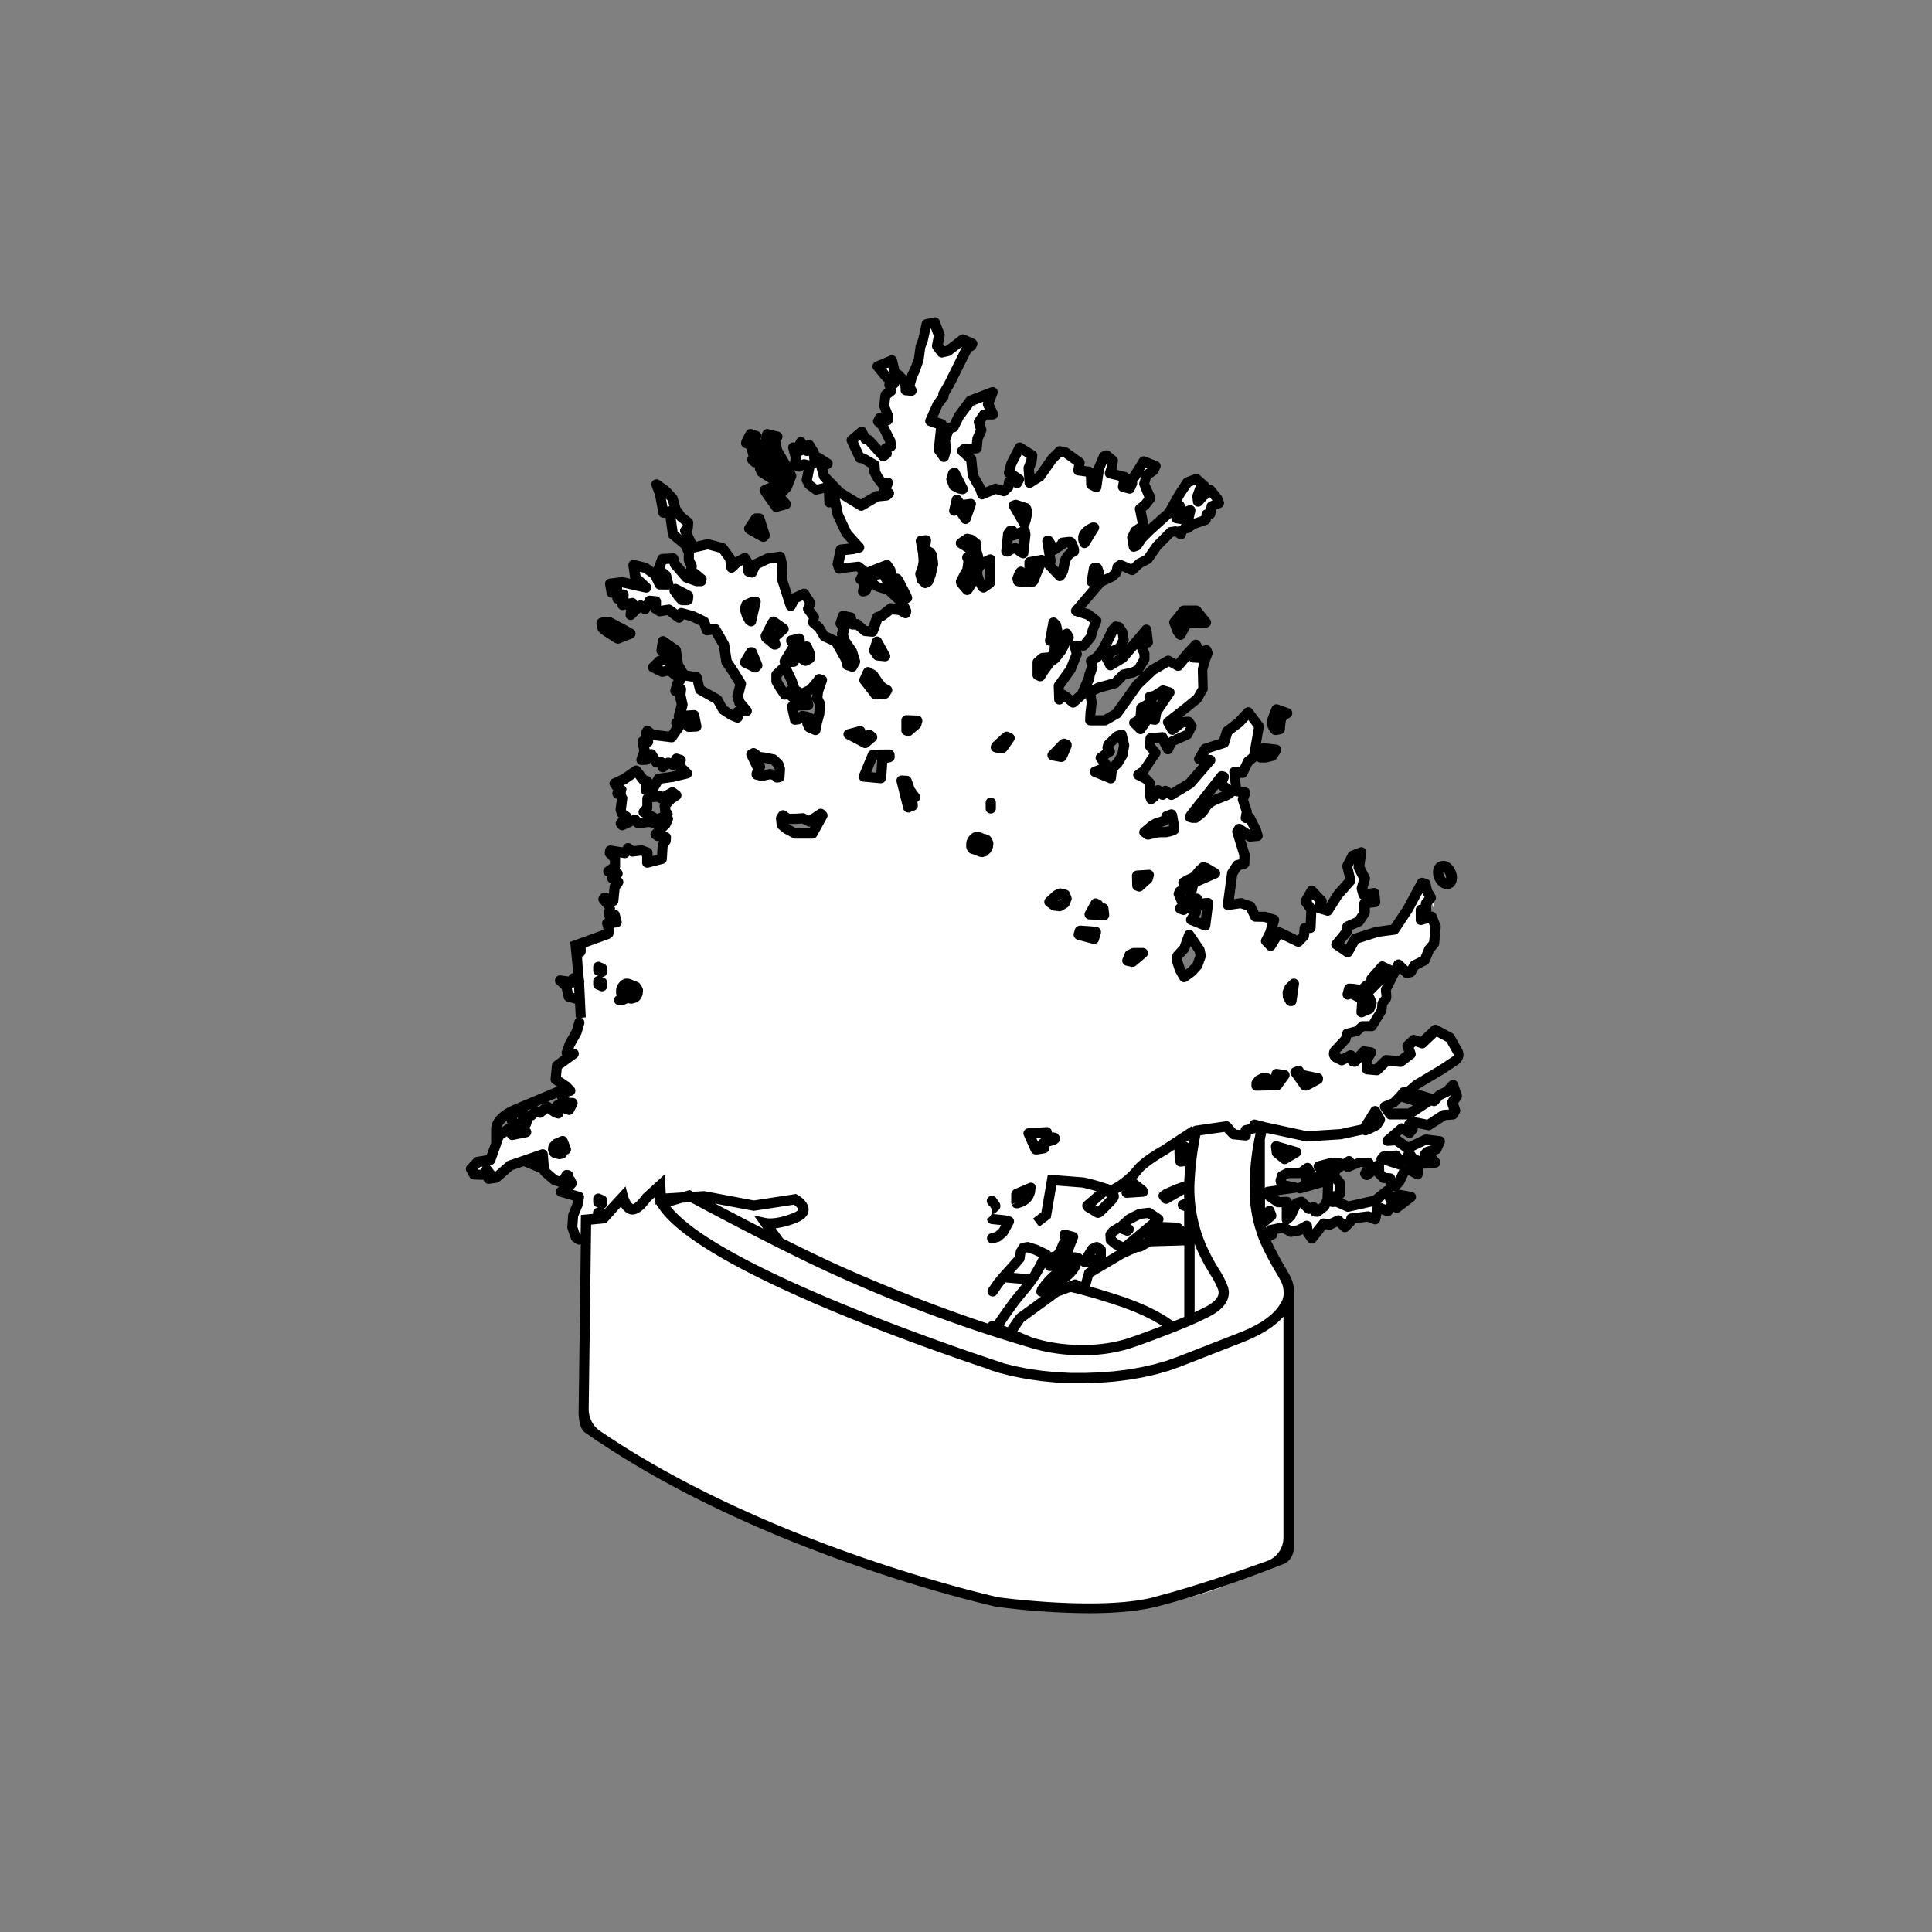 <?xml version="1.0" encoding="UTF-8"?> <svg xmlns="http://www.w3.org/2000/svg" id="Layer_1" data-name="Layer 1" viewBox="0 0 566.93 566.93"><rect x="0" y="0" width="566.93" height="566.93" fill="#808080" stroke="none"/> <defs> <style>.cls-1{fill:#fff;}</style> </defs> <path class="cls-1" d="M427.43,319.11,425.62,321l-2.25,1.08-1.23,1.38-1-.31-6.33,4.26-5.94.1-1.58-2.23,2.69-1.08,2.78-3.08,1.46-.12,2.47-2.15s10.65-6.26,11.65-7.27a1.63,1.63,0,0,0,.53-2.06c-.23-.73-2.39-4.33-2.39-4.33l-4.24-2.28-4,3.8-2.33-.83L414,307.61l.79,2.29-3,2.27-4-.36-2.9,2.81-2.89-.27.05-2.57,1.27-2.22-2.09-.32-2.77,2.94-.6-.14s-.15-1.36-.49-1.6c-.16-.11-.56.13-1.14.43l-1.61.85-1.75-.89a1.28,1.28,0,0,1-.16-1.89c.55-.64,3.12-3.34,3.12-3.34l.4-1.63,2.89-.64,1.63-1.56,2.82.06,2.83-4.61.2-2a11.78,11.78,0,0,0,1.17-1.63,13,13,0,0,0-.1-2.55l3.71-7.34,2.45,2.55L415,286l1-1.9,3.05-1.58,1.32-3.19,1.43-1.68.44-4.68c0,.36,0,.63,0,.74a2.59,2.59,0,0,0,.28,1.2l-.32-2.33-1.12-2.79-3.18.92v-2.95l1.58.17-.08-1.9.93-1.19a3.09,3.09,0,0,0,.25,1.46l.23-2.16-1.08-1.82-.48-2.18-1-.27-4.35,8-3.81,5.71-4.84.63-6.6,2.11-2.2,3.88-3.31-2.29,3-3.5.39-1.78,3.3-1.44,1.66-2.53-.06-2.75,3.1-.39-.28-2.6-3.08.36-.49-1.77.79-2.87-1.72-3.42.65-4.28-2.53,1-1.55,3,1,4.21-3.73,4.21L390.7,268l-2.68-.81.83-2-2.9-3.07-1.78,3.14,1.7,2.42-.23,5.35-1.74.09-.18,2.18-1.66,1.8-5.67-2.74L374,278.3l-1.34-1.42,1.28-2.59,1-3.62-2.67-.89-2.77,0-1.48-3-2.74-.95-3.78.55,1.19-9.31,1.49-2.32,2.05-.58.08-2.53-2.11-6.77.51-.79,3.17,2.15,2.22-.19-.43-1.48-1.93-3.86-1.14.18.32-1.92-1.16-3.52.74-2.07-2.62-.37-.66-5.55,2.49.15,1.55-3.25,1.71-1.39,1.57-9-3.1-4.11-2.77,3-3.45,2.65-1,3.39-5.21,1.66-1.79,3.08,3,.33-5.94,6.86-5.44,3.3-1.65-1.12-.94,1.07-1.22-1.25-1.27,1.79-.91.72-.37-1.21.23-3.33L337,229.11l-2.14-1H335l0,0,1.7-1.19,3.53-5.27-1.73-2,.13-2.36L342,217l1.85,3.54,1.05-2.29,4.63-2.07,1.24-2.47-.9-1.2-2.1.11L345,214.89l-1.26-2.21,8.68-6.89,1.68-2.91-.13-5.73.88-3,.69-1.72-.31-.85-1.1.35L353,193.78l-1.86-.09,1.83-2.18-.88-1.57-2.58,2.78-2.83,3.41-2.71-1.51-4.71,2.74-4.53,4.31-6,8.45-3.48,2h0l-4.33,0,.08-1.79.4-3.47-.24-1.62-.56-1.28,2.84-1.44,4.87-1.32,2.42-2.5,2.76-.63,1.63-.82,1.88-3.07,0-1.53-.74-1.84,0-1.21,1.8-.39-.43-3.69-7,8.25-3.6,2.14-1.06-2,.92-1.76,2.91-1.35,1.15-2.41-.34-2.14-1-1.51-.93-.17-.9,1-2.57,5.24-2,2.67-1.89,1.23.31,1.73-.84,2.47-.09.82-2.08,4.79-2.68,2.36-1.78-1.55-1-.65L311.85,206l-.14-4,3.48-4.86,1.82-4.48-.65-2.43,2.68-.09,2.08-2.51.6-2.23,1-2.54-2.46-1.9-2.86-.85-.61-.22L324,171.5l3.47-1.66,1.15-1.11L329,167l.82-.55,3.44,1.51,2.19-2,2.42-1.25,2.71-3.87,4.06-4.09,1.6-.23,1.29.89.56-1.54,1.63-.17,1.61-1.26,3.63-1.15.13-1.68,1.24-.12.27-2.28,2.27-.89-.51-1.31-2-2.46-2.31,1.61-1.47,1.68-.18-1.52.74-2.1,1.4-.92-2.51-2.09-2.62,1-2.26,3.43L344,151.19l-8,7.52-1.37,2-.89.35-.47-2.66.9-1.86,2.38-1.66-1-4.9L337,148.9l1.58-2-1.89-4.15.71-2.52,2.11-1.47.61-1.3-3.47-1.35-2.83,4.52-.78.59.1,1.34-.69,1.53-1.94-.49.48-2.86-4.3-1.12.56-1.68.35-2.06-1.86-1.53-.79.34-1.5,3.55-.77,5.42-1.45-.75-.15-3.69-3.65-.48.4-2.26-4.15-3-1.7-.35-2.21,2.25-3.6,5.12-2.93,1.9-.3-4.25.78-1.92.21-1.89-3.66-2.24-2.46,4.84-.67,2.56,3,1.95-.55,1.08-1.28-.53-1.07.1-.34,1.66-1.36,1.15-2.33-.69-3.92,1.6-.52-1.55-2.21-4-.49-4.77-2.62-2.36.53-.58,3.69-.24.27-2.83L289,127l-.7-2.39,1.52-2.26,2.59,0L291,119.21l1.3-3.3-6.54,2.51-3.3,4.46L280.92,126l-1.33.38-1.17,3.32.25,3-.58,2-1.47-2.07.76-7.35-3.28-1.11,2-4.72,1.79-2.37.07-.87,1.65-2.79,5.28-10.68,1.1-.53.33-.64-2.76-1.24-4.29,3.28-1.76.4-1.41-1.89.59-3.08-1.4-3.71-2.39.52-1,4.67-.73,1.87-.49,3.76L269.64,109l-1,2.16-.81,2.94.7,1.27-1.57-.14-.13-2.17-2-2.19-1.25-1-.79-3.41-4.2,1.78,2.59,3.16,2.32,1.71-1.45.58.62,1.63L261,116.66l-.41,3.15,1.08,2.68,0,1.45-.93-.88-1.36.36-.52,1,1.49,1.46,2,4.25.22,1.51-1.54.74-.36.66.63.77-1,.78L256.07,130l-1.07-.44-1-2-3,2.39,2.39,5.25.94.1,3.13,1.87.17,2.15.93,1.72,1.22,1.57,1.64-.21L260.29,145l1.38.46-.7.65-2.79.28-4.61,2.72-6.14-3.76-4.58-4.83-.71-2.58,1.74-1.13L241.09,135l-.92,1.43-.36-2.89-1.35-2.24-.65,1.71L236,130.5l-.31.65.28,1.77-2.2-.85.8,3-.38,2.19,1.22.5L237,137l1.68.41-.86,4.34.7,1.32,2,1.5,3.72-.88.19,4.65,1.34-1.39,1,4.92,2.58,5.51,3.62,4-2,.51-3.28.39-.9,4.13.48,1.44,2.31-.4,3.19-.35,1.93,1.52L253.52,171l.8.51.21,1.37-.29,1.6.69-.2,1.39-3.23.69-.39,0,1.36,1.39,1,3.31,1.07,4.13,3.93.94,2-.16.64-1.64-.91-2.66-.33-2.52,2-1.37.54L256.94,186l-2.17-.18-2.28-1.92-1.45,0-.33-1.92-2.27-.49-.73,2.23.93,1.23-.51,1.87.58,1.93,2.15,3.11.9,2.92-.8,1.51-1.43-.48-.41-1.68-2.94-5.22-3.4-1.54-1.33-2.28-2-1.82.43-1.36L238,179.32l.82-1.56L237,175l-3,1.37-1.08,2.15-2.51-7.77-.06-4.69-.47-1.9-3.77.56-3.52,1.69-1.07,2.32-1-.3.06-2.13-1.08-1.73-2.29,1.16-1.64,1.59-.4-2.69-2.22-3-4.3-1.17-4.32,1-2.27-4.92.7-.72.14-1.69L201,152.49l-1.7-2.3L198.4,147l-2.07-2.16-2.65-1.9,1,2.85,1,5.45,1.85-.39,1,6.73,3.63,3.06,1,2.19V165l.85,1.88-.25,1.35,3.13,2.4-.12.57-1.46,0-2.88-1-3.42-4-.43-1.5-3.23.17-1.13,3,2.21,1.81.68,2.62-2.6-.08-1.43-2.94-2.73-1.92-3.4-.82.51,3.68,3,2.87-7-1.51-3.33.42.45,2.6,1.48-1,.25,2.73,1.48-1.07,0,2.94,2.76-.54-.39,3.46,2.78-2.74,1.43,1,1.25-2.4,1.84.17v2.12l1.25.77,2.57-.41,3.07,2.3.61-1.31,3.26.9,3.39,1.63.94,2.48,2.32-.3,2.62,4.6.76,5,4.17,6.47-.91,3.65.54,1.81,2.1,2.53-2.62.28-.12,1.63-1.67-.67L213.17,209l-1.64-3-5.14-2.88-.9-3.61-3.65-.61-1.79-3-.62-4.29-3.78-2.64-.41,2.71,1.68,1.48,1.89,2.11-.63.41-2-1.35-1.63.48-1.83,1.82,2.71,1.33,2.19-.56,1,1,2.1,1.51-1,1.6-.52,2,1.48-.43-.2,1.58.63,2.91-.91,3.37,4.3-.28.67,3.3-2.22.12-1.89-1.82-1.64.72.6,1.14-2.09,3-5.53-.67-1.45-1.13-.37.58.45,2.57-1.49,0,.56,2.85-.88,2.53,1.4-.06,1.39-1.63,1.56,2.43,1.27-.18.63,1.59,1.56-1.4,1.37.69,1-1.82,1.23.41L200,225.2l2.57,2.55-4.49,1.07-3.78.53-2.07,3.53-1.71-.29L191,230l-1.11-.41-2.09-2.73-3.08,2.23-3.31,1.56.69,1,1.33.81-1.19,1.13,1.47.78-.61,3.51.44,1.54,1.3.84-1.61,2.2.41.44,2.16-1.19,1.62-.54,1,1.19,2.82-.45,3.19.45,2.72-1.32-.7,1.56-3,3,.54.43,2.54.46-.06,1-.91,1.4-.24,4L191,254l-.06-2.94-1.7-.64-2.65.32-1.28-1-1,1.38-4.27-.68-.11.76,1.52,1.59,0,2.34-2,1.39,2.72.61-1.54,1.46,1.75,1-1,1.48-.41,4-2.54-.86-.34.45L180,267l-.36,2.34,1.73-.08.55,2.14-2.78.39.53,2.06-.17.79-6.43,2.7s-1.57.55-1.66.78a15.47,15.47,0,0,0,0,2c0,.06.09.13.21.19l-.15.06a1,1,0,0,0-.57.79v7.54l-1.65-.8-.32,1.12-3.6-.49,1.86,1.72.68,3,2.31.64h.72v6.71l-.7,2.94-1.78,3.17-1.13,3,2.07.19-4.92,3.58-.39,4,3,2,1.22,1.27-2.79.7.55,1.43,1.34,1.5,1.57-.05-1,2-3.46-1.28-.24,1.16.52,1.14-.84-.26-2.38-1.68-2.1,1.74-1.12-.38-.75.49L157,328l-.93.1-.71,2.41-1.86-4-2.15,1-.2,2,1.17.89-.46,1.34,3.55,1.15-4.07.82-1.31-1.62-2.77,2.25-2.37,6.72-3.78.63-1.92,2.06.88,1.59,3.21.12.51-1.57,1.16,1.52-.59,1.2,2.19-.31,4.08-3.55,9.57-3.27.54,5.6,2.95,1.93,2.28.73,1.74-2.11-.28,1.13.95.41.4.8-1.22,1.35-1.95,1.11,5.27,1.53v2.2c-.81,1.14-2.46,3.88-2,6.76a4.49,4.49,0,0,0,2,3.32L171,418S214,444.65,228.79,450.3C244.3,456.2,292.16,470,292.16,470s9.61,1.72,13.58,2,18.51,1.09,27.46-.26,18.43-3,27.57-6.95c4.91-2.15,9.84-4.09,13.36-5.42a7.83,7.83,0,0,0,5-7.3l.06-71.58h0a10.14,10.14,0,0,0-.06-1.55,10,10,0,0,0-1.59-4.3h0a79.24,79.24,0,0,1-5.23-9.81,39.12,39.12,0,0,1-2.51-8.26,5.93,5.93,0,0,1,0-.64c.09.52.17,1,.28,1.57a49.68,49.68,0,0,0,1.36,5l2.17.82.7-.39-.54-1.28,3.76-.77,2.21,1.27,2.38-.41,2.31-1.22.3,1.89,1.07,1.68,3.58-4.31,1.81.28,2.5-1.24,2,1.95,1.61-1.63.25-.87,4.92-.61,2.11.81.77-3.61,2.88,1.24,1.16-1.7,1.54.67L415,352l-3.64-.66-2.32,1.5-1.1-2.57-3.5,2.82-7.9,1.79-3.27-1.46-1.28.07L392,352l2.16-.87v-3.34l-1.63-1.91.28-1.77,4.1-2.9-.37,1.9,3.48-1.46h2.48l-.12,2.09-.72,1.34.43.4,2.15-1.42.64-1.43.78-.24.06,2.6,1.33,1.34,1.91.17.18,2.27,1.35-.09,1.24-1.4,1.45-2.82a4.33,4.33,0,0,1,1.53-.41A19,19,0,0,1,417,345.3s.51-1.24,0-1.82c-.23-.28-3.71-2.3-3.71-2.3l1.06-2.25,1.27,1.82,3.21,1.45,3.19-.23a.18.18,0,0,0,.12-.3l-1.47-1.59-1.57-.59.59-.7,2.76-.78,1-2.4-4.1-.5-5.27,2.49-3.44-2.5-2.32,0,3.88-3.46,2.33,1.45.91-1.12-1-1.55,1.61-.39,4.08.81,4.53-2.94,2.61-.21.65-1.13-.79-2.3,1.28-1.95ZM402.88,296.8l-2.39.94.2-3,1.35-1.4.77.21.62,1.4Zm-6-5.95,3.65.4,1.52-1.41,1.36.11.47,0-.42-2,3.16-3.6,2.08.95-7.9,8.33-.61.13-2.78-1.57-1,.4ZM347.16,149.11l.6,1.35.68.66,1.84-.69-.41,1.86-1.52.78-2.1-.37.63-1.47-1.26-.55Zm-24.22,18.31.66,1.79-.22.87-.92.81-1.1.49.75-4Zm-4-9.34.54-1,1-.86,1.19-.7.36,0-2.79,4.51-.32-.84ZM202.88,176.79l-1.72.12L199,174.09l.26-.49,3.86,2.05ZM164.21,337.67l1.76,1.45-.78.24-1.43-.35-.47-.95.06-.82.84-.86,2-.88,1,2.63Zm33.64-102.35-1.72,1.89.14,1.59.66,1-3,1.51L189.88,239l1.09-1.23,0-2.72.59-.37,3.29-.18.18.49,1.65-.73,1.78-.95,1,.88Zm43.09-34.67.46-.69.82.27-1.15,3.3-.24,2.07.85,1.74-.23,2.64-.91,3.51-.25,1.49-1.8-.78-.55-1.07,1-1.55-1.2-.52-1.36-.22-1.09.89-1.05.22-.85-3.8.28-.39,4.48-.13-.36-1.81-4.49-.65,1.83-1.55.94.79,2.73-1.33Zm-8.07,2.84-1.54,1.09-2.45-4v-1.92l2-1.92.79.11,1.56,3.3.79,2.18Zm1.3-13.36-1-1.44,2.26-.59.1.34v3.85l.85.09.43-1.65.75-.32,1,2.1.22,1.17-1.45.86-3.28-2.21-.12,2.25-.23.26-2.19.12-.31-.12Zm-6.43-6.55.26-.35,3,2.14-2.9,2.52.49,2h-.32l-2.31-2-.2-.44Zm-7.7-5.4,1.53-.7,1.15-.07-1.3,5.61-.51-.39-.69-1.28-.61-1.93Zm-.34,17.06.05-.41,1.62-2.74.28,0,1.6,3.84-.58.59Zm10,33.55-.75.13a2,2,0,0,0-1-.78,2.48,2.48,0,0,0-1.34-.14c-.63.11-1.46.32-1.76.4a8.59,8.59,0,0,1-1.85-.32l0-.38,1-2-.62.27-1.92-3.79.67-.42,1.63,1.14s1.76.22,2.53.36c1.05.18,1.6,0,2.23.79s1,.59,1.29,1.77A8.74,8.74,0,0,1,229.67,228.79Zm9.79,16.53h-5L231.89,244l-1.46-1.2-.2-1.9.54-.89,1.5,1,4.36-.16,1.91.93,3.33-2.24.53.49ZM258.39,189l2.37,4.27L258.5,193l-1-1.34Zm-2.66,8.94,1.55.95,1.49,2.19L260,202.5l1.39.71-.59,1.13-2.84.12-3.24-4.2ZM250,216.18l3.31-.88.43,1.18,1.18.69,1.11-.85.86.68-2.12,1.73-4.58-2.45Zm10,7.18-.35,5-.26.74-5-.46,2.62-6.3.69-.13,4.21,0,.05.82Zm1.38-51.88-1.33-2.61-2.87.71-.83-1.27,4.65-1.81,1.1,1.44.25,1.91Zm5.08,4.84-4.23-3.41,1.75-2.41.44.41,2.56,5.21ZM268.85,237l-1.43.66-1.84-7.85,1.52.16.89,2.58,1.56,2.09-.9.69Zm1-23.74-2.32,2-.5-.19v-2.9l3.1.1Zm4.21-43.68-.38.95-.35.88-.8.41-1-.95-.41-1.72.68-1.84.32-1.83-.17-2.37-.65-3.56,1.46-.26-.44,2.72,1.68.84.55.92.3,2.49Zm6.16-28.26.57-1.62.34-.07,2.38,4.69-1.11-.26-1.51-.81Zm.69,9.3.87-3.18,1.1,1.63,3-.4L284.32,153l-1.85-2.8ZM285,171.08l1.24-1,.4.86-1.59,2.67-.27.12L283,171.84v-.5l.84-1.62,1.05-1.73.37-2.76-.4-1,2.09-1.58-2.2-1.49L283,160.09l1.83-1.26,1.2.3,1.36,1.1v1.55l.58,2.48.1,1-.84,1.07-2.54,4.6Zm6.56.21-.06.47-1.85,1.34-.44-.35-1-1.87-.25-.94-.18-1,.17-1.23.7-1.05,1.1-.91,1.83-.91Zm.06,64.8.07,0v.23A1.25,1.25,0,0,0,291.62,236.09Zm44.09-24.32.25-3.28,1.54-.85-.32,2.46.67.14,1.35-2.6-.81-2.39,1.5-.36,2.42-1.53,1.89.57-3.86,5.69-.42,2.3-2.09-.33-2.12,3.07-1.81-1.82Zm2.35,45.69-.25,1.21-2.58,2.17-.47-.23-.06-2.93Zm-5.55,23.44,1.26-.56,2.59,0-3,2.53-1.53-.33ZM324,223.07l2.63-1.84-.56-1,.12-.83,2.61-2.62,1.32-.47.75,3.15-.52,2.83L329,224.59l-1.68,1.59L327,229.1l-4.69-1.93,3.57-1.44Zm-1.41,42.77.65.28-.23,1.47.4.42,1.44-.72.27,1.68-.11.27-4.17-.22Zm-4.67,8,4.25.31.4.11-.49,2-4.43-1.14-.12-.18Zm-7.66-7.48-1.35-1,2-1.85,1.13-.57,1.56.5.38,1-.56,1.34-1.48.88Zm.34,111.16c-.66.39-3.41,2-3.68,2.1-1,.34.87-1.86,1.39-2.45Zm2.24-158.23.41-.26.76.34-.82,2-.73,1.46-2.45-.46Zm-4.52-59.81.28-.09,1.61,2.64,2.62-1.63-.15-.4,2.2-.21.39.29.74,1.75.11.72-1.15.66-.88.94-.67,1.58-.41,2-.45,1.22-.65.89-3.87-4.18,1.17-.08.13-.49Zm2.93,26.7-.74,1.3-1.18,1.33-.26,0,1-5.32.76.82Zm-1.84,7.5,1-1.69.08-2.55.64-1.09,1.81-.78,1-.87.59,1.1L313.7,189l-1.33,2.73-2,2.43-1.26.88-2.9,4.18-.76-.21v-3.87l1.42-1.25Zm-6.38-23.82.08-4.17,3.51-.64-2.48,6.2-.23.22-1.5-.08a10.79,10.79,0,0,1-2.43,0,.79.79,0,0,1-.43-.68l.59-1.7.4-.49,1.89,1.43Zm-4-21,3,.87.4,1.23-.43,2-.51,1.42-3-5.28Zm-2.18,8.48.62-.86h.62l.07,1.37,3.5-1.32.18,1.14-.62,5.26-.41-.08-1.7-1.22-1.26.13-1.25.79-.37-.11Zm-3.43,62.3,2.93-2.67.85.38s-1.33,2-1.71,2.48-.39.66-.95.53l-1.37-.37Zm-1.32,144.18,0,.19h0Zm51-119c-.56,0-1.37-.07-2,0s-3.31.74-3.31.74l-1-.67a23.54,23.54,0,0,1,3.23-2.51c.84-.35,2.07-.77,2.64-1s.6-1.17.6-1.17l1.49-.57.2.42.61,4A16.51,16.51,0,0,1,343.17,244.85Zm9.2,39.15-1.6,1.78-2.25,1.65-1.25-2.19-.9-2.71.17-1.34,2-2.17,1.42-3.95,3,4.45.35,1.68Zm2.3-11.72-4.13-1.66,1.39-2.22-1.21-.71,3.6-1.9,1.18-.07Zm-3.37-12.57-1.13,4.37,2.05.38-3.89,3.24-1-.4.78-.66v-.92L346.93,263l.29-.69,1.86-.94-.81-1.68,1.33-.78,1.76-.77.76-.9L353.2,256l.89-.77.87.27,2.57,1.51Zm7.2-24.5c-1.23.29-3.09,1.18-3.54,2.17a6.78,6.78,0,0,1-2.25,2.73c-.73.46-.71.79-1.17.75s-1.42-.29-1.42-.29l.4-.67,7-8.88,1.95-2.45.6.22-.84,2,2.94,2.47A9.33,9.33,0,0,1,358.5,235.21Zm23.67,79.64.25,1.11,5.36,1.22v.28l-3.37,1.86-.58-.1-2.1-3-.63-.93Zm-.82,24-3.35,2L375.63,339l-.15-1.87Zm-1.87-48.23,1.24-1.2-.67,5.14-.38-.09-.69-1.26-.08-1.4Zm-9.71,28.68v-.72l.61-.92,1.36-.72.9.07,2.23,1,.24.14.49-2.28,2.43.34-2.13,3Zm1.75,40.28v-2.6h.93l1.05-.93.53,1.42Zm19-6.64-.91,1.72-2.07,1.67-.72-.05L386.4,355l-1.41.48-2.1-2.06-1.37.36-1.87,3.77-1,1.05v-5.15l-2.52.09-3.31-2.33.32-.93,7.55-1-3.47-.88-.34-1.27.41-1.38,1.56-.79,3.82,0,2.11-1.52,1.39,2.49,1.28-.11.05.7-3.19.23.54.9-1.72,1.44h.41l7.24-1.91Zm-.8-7.72L388,342.8l3.74-1.11,2.79.28Zm15.19-14.43-3.24,1.54-.37-.46,3.3-5.06,1.33,2.4Zm5.63,8.84,1.36,1.71-.29,1.09-5.34-1.74.62-.78Z"></path> <path d="M420.59,257l.2.69a.92.92,0,0,0,.09.23l.31.66a1.27,1.27,0,0,0,.13.22l.4.57a2,2,0,0,0,.19.22l.47.45a1.05,1.05,0,0,0,.27.2l.5.31a2,2,0,0,0,.4.16l.5.13a1.65,1.65,0,0,0,.38.05h.16l.47-.05.09,0,.23-.06.09,0,.17-.07.16-.08.4-.23a1.43,1.43,0,0,0,.44-.37l.31-.39a1.27,1.27,0,0,0,.23-.41l.2-.52a1.53,1.53,0,0,0,.08-.37l.07-.62a1.5,1.5,0,0,0,0-.3l-.06-.68a2.56,2.56,0,0,0-.05-.27l-.2-.69a1.09,1.09,0,0,0-.09-.23l-.31-.65a1,1,0,0,0-.13-.22l-.4-.58a1.9,1.9,0,0,0-.19-.21l-.47-.45a1.39,1.39,0,0,0-.27-.21l-.5-.3a1.42,1.42,0,0,0-.4-.17l-.5-.13a1.64,1.64,0,0,0-.54,0l-.47.05a1.53,1.53,0,0,0-.42.11l-.17.07-.13.06h0l-.4.23a1.43,1.43,0,0,0-.44.37l-.31.39a1.27,1.27,0,0,0-.23.41l-.2.52a1.53,1.53,0,0,0-.08.37l-.07.62a1.61,1.61,0,0,0,0,.31l.07.68A1.27,1.27,0,0,0,420.59,257Zm2.9-1.23.27.2.24.35.2.42.13.44,0,.39,0,.19h0l-.24-.24-.25-.35-.2-.42-.12-.44,0-.39Z"></path> <path d="M333.63,215a1.49,1.49,0,0,0,1.06.43h.14a1.52,1.52,0,0,0,1.1-.65l1.57-2.29,1.16.18a1.49,1.49,0,0,0,1.71-1.21l.36-2,3.68-5.42a1.49,1.49,0,0,0-.8-2.28l-1.89-.57a1.5,1.5,0,0,0-1.24.17l-2.21,1.4-1.25.3a1.45,1.45,0,0,0-1,.73,1.55,1.55,0,0,0-.11,1.21l.16.45a1.42,1.42,0,0,0-.36.14l-1.53.86a1.49,1.49,0,0,0-.77,1.19l-.19,2.5-1.14.67a1.53,1.53,0,0,0-.73,1.11,1.49,1.49,0,0,0,.43,1.25Zm5.68-9.4a2.21,2.21,0,0,0,.35-.16l.32-.21-.53.79Z"></path> <path d="M374.29,215.69a1.43,1.43,0,0,0,.29,0l1.25-.24a1.53,1.53,0,0,0,1.21-1.36,23.91,23.91,0,0,1,.31-2.68,4.52,4.52,0,0,1,1.1-.83,1.51,1.51,0,0,0-.24-2.73l-3.14-1.1a1.5,1.5,0,0,0-1.87.81c-1,2.37-1.55,3.95-1.51,4.7a5.73,5.73,0,0,0,1.46,2.94A1.49,1.49,0,0,0,374.29,215.69Z"></path> <path d="M221.64,197.33a1.45,1.45,0,0,0,1.07-.45l.59-.59a1.5,1.5,0,0,0,.34-1.55L222,190.81a1.48,1.48,0,0,0-1.21-.9l-.29,0a1.48,1.48,0,0,0-1.45.73l-1.62,2.74a1.84,1.84,0,0,0-.19.51l-.05.29a1.52,1.52,0,0,0,.83,1.61l3,1.43A1.49,1.49,0,0,0,221.64,197.33Z"></path> <path d="M265.49,215.73l.5.2a1.66,1.66,0,0,0,.54.1,1.51,1.51,0,0,0,1-.37l2.33-2a1.48,1.48,0,0,0,.47-.75l.27-1.06a1.48,1.48,0,0,0-1.4-1.87l-3.15-.11a1.5,1.5,0,0,0-1.1.43,1.46,1.46,0,0,0-.45,1.09l0,3A1.49,1.49,0,0,0,265.49,215.73Z"></path> <path d="M319.76,269.81l4.17.21H324a1.5,1.5,0,0,0,1.46-1.14l0-.2a1.64,1.64,0,0,0,0-.54l-.2-1.74a1.51,1.51,0,0,0-.78-1.15,1.53,1.53,0,0,0-.86-.17,1.49,1.49,0,0,0-.86-1.05l-.65-.28a1.5,1.5,0,0,0-1.92.65l-1.75,3.18a1.5,1.5,0,0,0,1.23,2.23Z"></path> <path d="M308.62,223.11l2.56.48a1.37,1.37,0,0,0,.28,0,1.49,1.49,0,0,0,1.2-.6l.23-.3a2.75,2.75,0,0,0,.17-.29l1.29-3a1.37,1.37,0,0,0,.11-.36l0-.24a1.5,1.5,0,0,0-.88-1.61l-.77-.34a1.54,1.54,0,0,0-1.1,0l-.17.06a1.62,1.62,0,0,0-.59.38l-3.17,3.28a1.5,1.5,0,0,0,.8,2.52Z"></path> <path d="M332.24,259.92a1.49,1.49,0,0,0,.93,1.36l.58.23a1.38,1.38,0,0,0,.56.12,1.48,1.48,0,0,0,1-.4l2.47-2.25a1.52,1.52,0,0,0,.44-.7l.32-1.13a1.52,1.52,0,0,0-.28-1.36,1.45,1.45,0,0,0-1.26-.55l-3.43.22a1.51,1.51,0,0,0-1.4,1.53Z"></path> <path d="M335.35,278.17l-2.69,0a1.76,1.76,0,0,0-.67.15l-1.16.55a1.49,1.49,0,0,0-.74.8l-.67,1.67a1.49,1.49,0,0,0,.07,1.27,1.52,1.52,0,0,0,1,.76l1.53.33.32,0a1.5,1.5,0,0,0,1-.35l3-2.53a1.5,1.5,0,0,0-.95-2.64Z"></path> <path d="M380.74,336.65l-5.86-1.72a1.5,1.5,0,0,0-1.92,1.62l.23,1.86a1.49,1.49,0,0,0,.54,1l2.3,1.87a1.51,1.51,0,0,0,1.71.12l3.35-2a1.52,1.52,0,0,0,.72-1.48A1.5,1.5,0,0,0,380.74,336.65Z"></path> <path d="M282.1,145.88a1.52,1.52,0,0,0-1.7-.63l-.11,0a1.5,1.5,0,0,0-1,1.09l-.74,3.17a1.5,1.5,0,0,0,1.86,1.79l.41-.11,1.25,1.89a1.49,1.49,0,0,0,1.25.68h.19a1.52,1.52,0,0,0,1.23-1l1.55-4.37a1.51,1.51,0,0,0-1.61-2l-2,.27Z"></path> <path d="M285.25,156.89l-1.14-.24a1.49,1.49,0,0,0-1.16.23l-1.83,1.26a1.52,1.52,0,0,0-.65,1.27,1.5,1.5,0,0,0,.7,1.24l2.19,1.38-.43.33a1.51,1.51,0,0,0-.46,1.84l.23.48-.28,2.08-.89,1.47,0,.09-.87,1.69a1.49,1.49,0,0,0-.12,1.06l.1.41a1.52,1.52,0,0,0,.32.6l1.71,2a1.53,1.53,0,0,0,1.09.52h.05a1.53,1.53,0,0,0,1.07-.45l.24-.25a1.57,1.57,0,0,0,.2-.25l1.14-1.79.48,1a1.41,1.41,0,0,0,.53.58l.32.21a1.58,1.58,0,0,0,.81.23,1.51,1.51,0,0,0,.86-.27l1.84-1.3a1.39,1.39,0,0,0,.54-.7l.15-.38a1.6,1.6,0,0,0,.09-.53v-6.53a1.49,1.49,0,0,0-.71-1.27,1.52,1.52,0,0,0-1.46-.07l-1.36.68v-.05a1.41,1.41,0,0,0-.05-.35l-.63-2.14.06-1.43a1.5,1.5,0,0,0-.6-1.26l-1.44-1.07A1.54,1.54,0,0,0,285.25,156.89Zm3.78,9.82v3.45l-.09.06-.33-.69-.29-.82-.09-.65.1-.51.34-.55Z"></path> <path d="M261.27,220a1.25,1.25,0,0,0-.47-.07l-4.12.05-.29,0-.6.13a1.48,1.48,0,0,0-1.08.89l-2.61,6.3a1.5,1.5,0,0,0,1.24,2.07l5,.46h.13a1.51,1.51,0,0,0,1.46-1.12l.15-.58a2.36,2.36,0,0,0,0-.28l.27-4,.84-.17a1.4,1.4,0,0,0,.39-.14l.15-.08a1.49,1.49,0,0,0,.81-1.45l-.05-.67a1.51,1.51,0,0,0-1-1.31Zm-5.62,6.6,1.51-3.63h.26l-.26,3.77Z"></path> <path d="M380.51,312.86l-.94.39a1.5,1.5,0,0,0-.69,2.2l2.81,3.94a1.53,1.53,0,0,0,1.09.62l.44,0h.13a1.47,1.47,0,0,0,.71-.18l3.39-1.84a1.51,1.51,0,0,0,.77-1.15l0-.25a1.51,1.51,0,0,0-1.19-1.64l-4.48-.93,0-.13a1.5,1.5,0,0,0-2-1.07Z"></path> <path d="M218.91,156.28a1.64,1.64,0,0,0,.47.4l3.6,2,.12.06.3.13a1.44,1.44,0,0,0,.6.13,1.51,1.51,0,0,0,1.07-.45l.38-.38a1.48,1.48,0,0,0,.43-1V157a1.42,1.42,0,0,0-.08-.5l-1.55-4.85a1.52,1.52,0,0,0-1.48-1l-1,0a1.5,1.5,0,0,0-1.15.59l-2,3a1.49,1.49,0,0,0,0,1.75Z"></path> <path d="M223.36,187.45a1.48,1.48,0,0,0,.5.79l2.5,2.06a1.47,1.47,0,0,0,.64.31l.23,0a1.63,1.63,0,0,0,.31,0,1.48,1.48,0,0,0,1.1-.48,1.51,1.51,0,0,0,.34-1.45l-.3-1,2.26-2a1.51,1.51,0,0,0-.11-2.35l-3-2.14a1.51,1.51,0,0,0-2.07.31l-.32.43a1.14,1.14,0,0,0-.15.23l-1.93,3.79a1.47,1.47,0,0,0-.11,1Zm3.93-2.47.15-.29.1.07Z"></path> <path d="M345.89,259.63l.18.36-.55.28a1.44,1.44,0,0,0-.7.74l-.3.69a1.49,1.49,0,0,0,0,1.19l1,2.37-.21.18a1.5,1.5,0,0,0,.4,2.53l1,.4a1.47,1.47,0,0,0,.58.12,1.51,1.51,0,0,0,1-.35l.26-.22a1.5,1.5,0,0,0,.29.27l-.57.92a1.47,1.47,0,0,0-.16,1.26,1.5,1.5,0,0,0,.87.92l4.13,1.66a1.36,1.36,0,0,0,.56.11,1.5,1.5,0,0,0,.76-.21,1.45,1.45,0,0,0,.72-1.1l.83-6.56a1.54,1.54,0,0,0-.39-1.21,1.5,1.5,0,0,0-1.19-.47l-1.18.07a1.59,1.59,0,0,0-.52.13,1.38,1.38,0,0,0,0-.35,1.5,1.5,0,0,0-1.18-1.09l-.5-.09.49-2.06,5.65-2.48a1.49,1.49,0,0,0,.15-2.66l-2.56-1.51a1.3,1.3,0,0,0-.32-.14l-.86-.27a1.54,1.54,0,0,0-1.43.29l-1.06.92a1.14,1.14,0,0,0-.19.19l-.87,1.08-.67.69-1.34.6-.16.08-1.32.78A1.51,1.51,0,0,0,345.89,259.63Zm6.47,7.69,0-.05.36-.19-.3,2.36-.66-.26.43-.7A1.48,1.48,0,0,0,352.36,267.32Zm-4.54-4.86-.07.31-.1-.22Z"></path> <path d="M316.5,159a1.24,1.24,0,0,0,.1.31l.28.63a1.49,1.49,0,0,0,1.26.89h.11a1.5,1.5,0,0,0,1.27-.71l2.79-4.51a1.49,1.49,0,0,0-1.13-2.28l-.36,0a1.59,1.59,0,0,0-.86.18l-.92.5-.15.09-.74.52-.18.15-.55.55a1.43,1.43,0,0,0-.2.23l-.38.56a2.16,2.16,0,0,0-.17.34l-.2.58a1.1,1.1,0,0,0-.08.4l0,.6a1.7,1.7,0,0,0,0,.39Z"></path> <path d="M295,163.21l.28.07a1.53,1.53,0,0,0,1.16-.18l1-.63.29,0,1.25.9a1.28,1.28,0,0,0,.27.16l.4.17a1.41,1.41,0,0,0,.6.13,1.53,1.53,0,0,0,.75-.2,1.5,1.5,0,0,0,.74-1.13l.63-5.42a1.48,1.48,0,0,0,0-.42l-.18-1.08a1.54,1.54,0,0,0-.5-.88,1.64,1.64,0,0,0,.37-.59l.46-1.47a.74.74,0,0,0,0-.14l.43-2a1.51,1.51,0,0,0-.09-.89l-.46-1.1a1.49,1.49,0,0,0-.93-.84l-2.91-.93a1.53,1.53,0,0,0-1,0l-.58.21a1.49,1.49,0,0,0-.9.9,1.47,1.47,0,0,0,.12,1.26l3.06,5.28a1.79,1.79,0,0,0,.2.26l-1.06.41a1.49,1.49,0,0,0-1.33-.8h-.62a1.51,1.51,0,0,0-1.2.62l-.63.85a1.63,1.63,0,0,0-.28.74l-.53,5.14A1.51,1.51,0,0,0,295,163.21Zm3-3.8-.93.07.08-.85a1.72,1.72,0,0,0,.55-.1l1.5-.57-.2,1.74h0a1.46,1.46,0,0,0-.88-.28Z"></path> <path d="M376.64,293.19l.7,1.25a1.49,1.49,0,0,0,1.31.77H379a1.5,1.5,0,0,0,1.44-1.28l.73-5.05a1.5,1.5,0,0,0-2.53-1.29l-1.24,1.2a1.43,1.43,0,0,0-.33.47l-.57,1.29a1.49,1.49,0,0,0-.13.69l.07,1.31A1.48,1.48,0,0,0,376.64,293.19Z"></path> <path d="M307,265.85l1.47,1.07a1.64,1.64,0,0,0,.67.27l1.6.21.2,0a1.49,1.49,0,0,0,.77-.21l1.48-.89a1.48,1.48,0,0,0,.62-.71l.55-1.34a1.45,1.45,0,0,0,0-1.1l-.42-1.11a1.48,1.48,0,0,0-1-.93l-1.52-.37a1.44,1.44,0,0,0-1,.11l-1.14.56a2.08,2.08,0,0,0-.34.24l-2,1.86a1.47,1.47,0,0,0-.49,1.19A1.49,1.49,0,0,0,307,265.85Zm3.43-1.52.34-.3.45-.23.08,0-.07.18-.61.36Z"></path> <path d="M427.83,317.93a1.51,1.51,0,0,0-2.52-.59l-1.63,1.72-2,1a1.68,1.68,0,0,0-.48.36l-.58.65-4.45-1.37.36-.3,7.4-4.4,4-2.69A3.42,3.42,0,0,0,429,307.8l-2.26-4.05a1.55,1.55,0,0,0-.6-.59l-4.23-2.28a1.5,1.5,0,0,0-1.75.23l-3.35,3.17-1.47-.52a1.49,1.49,0,0,0-1.52.31L412,305.78a1.51,1.51,0,0,0-.4,1.59l.44,1.27-1.65,1.25-3.46-.3a1.49,1.49,0,0,0-1.17.41l-2.41,2.33-.81-.07v-.8l1.08-1.89a1.5,1.5,0,0,0-1.11-2.23c-.8-.1-2-.31-2-.31a1.47,1.47,0,0,0-1.34.45l-1.42,1.5a1.58,1.58,0,0,0-.65-.6,1.67,1.67,0,0,0-1.55,0l-1.9,1L393,309l2.92-3.12a1.59,1.59,0,0,0,.36-.66l.18-.75,2.05-.52a1.51,1.51,0,0,0,.66-.35l1.15-1.06,2.21.05h0a1.49,1.49,0,0,0,1.28-.72l2.83-4.61a1.57,1.57,0,0,0,.21-.63l.17-1.69a9,9,0,0,1,.65-.75c.77-.76.63-2,.5-3.15,0-.13,0-.25-.05-.35l2.61-5.14,1,1a1.52,1.52,0,0,0,1.43.42l1.16-.28a1.52,1.52,0,0,0,1-.75l.8-1.49,2.64-1.36a1.5,1.5,0,0,0,.69-.76l1.24-3,1.27-1.51a1.48,1.48,0,0,0,.35-.82l.47-4.92a1.55,1.55,0,0,0-.1-.7l-1.18-2.94a1.51,1.51,0,0,0-1.54-.94,1.47,1.47,0,0,0,.05-.42l-.06-1.45,1.07-1.26a1.51,1.51,0,0,0,.15-1.73l-1-1.67-.43-1.94a1.51,1.51,0,0,0-1.08-1.13l-1-.27a1.5,1.5,0,0,0-1.71.73l-4.24,7.83-3.47,5.19-4.16.55-.26,0-6.61,2.11a1.48,1.48,0,0,0-.84.69l-1.4,2.45-.6-.41,1.9-2.25a1.42,1.42,0,0,0,.32-.65l.22-1,2.6-1.14a1.52,1.52,0,0,0,.65-.55l1.66-2.52a1.54,1.54,0,0,0,.25-.86l0-1.4,1.76-.22a1.51,1.51,0,0,0,1.31-1.65l-.29-2.61a1.5,1.5,0,0,0-1.67-1.32l-1.8.21,0-.13.69-2.47a1.47,1.47,0,0,0-.11-1.07l-1.5-3,.58-3.8a1.49,1.49,0,0,0-.56-1.4,1.46,1.46,0,0,0-1.49-.21l-2.53,1a1.43,1.43,0,0,0-.77.7l-1.56,3a1.5,1.5,0,0,0-.12,1l.83,3.45-3.22,3.62-.14.19L389,265.47l.19-.45a1.49,1.49,0,0,0-.29-1.6l-2.9-3.07a1.51,1.51,0,0,0-1.27-.45,1.47,1.47,0,0,0-1.12.74l-1.79,3.14a1.52,1.52,0,0,0,.08,1.6l1.41,2-.15,3.47-.38,0a1.5,1.5,0,0,0-1.42,1.37l-.14,1.75-.52.53-4.7-2.27a1.49,1.49,0,0,0-1.22,0l.53-1.9a1.52,1.52,0,0,0-1-1.83l-2.67-.89a1.62,1.62,0,0,0-.44-.07l-1.86,0-1.07-2.2a1.5,1.5,0,0,0-.86-.76l-2.74-.94a1.5,1.5,0,0,0-.7-.07l-1.88.27.95-7,1-1.56,1.5-.42a1.51,1.51,0,0,0,1.09-1.4l.08-2.53a1.38,1.38,0,0,0-.06-.49l-1.29-4.13.58.4a1.53,1.53,0,0,0,1,.25l2.22-.19a1.5,1.5,0,0,0,1.31-1.92l-.47-1.6a2,2,0,0,0-.1-.26L368,239.21a1.58,1.58,0,0,0-.7-.68l0-.13a1.59,1.59,0,0,0-.05-.72l-1-3,.57-1.58a1.44,1.44,0,0,0-.13-1.28,1.46,1.46,0,0,0-1.07-.71l-1.48-.21-.31-2.62.7,0a1.5,1.5,0,0,0,1.44-.85l1.41-2.95,1.44-1.17s0,0,0,0a1.48,1.48,0,0,0,1,.45l1.64,0h0a1.74,1.74,0,0,0,.39-.05l1.92-.51a1.52,1.52,0,0,0,.88-.65l1.1-1.75a1.48,1.48,0,0,0,.09-1.44,1.5,1.5,0,0,0-1.18-.85l-3.67-.44a1.52,1.52,0,0,0-1,.25l.86-4.92a1.5,1.5,0,0,0-.28-1.16l-3.1-4.12a1.51,1.51,0,0,0-1.12-.59,1.55,1.55,0,0,0-1.18.47l-2.69,2.88-3.34,2.58a1.48,1.48,0,0,0-.52.74l-.81,2.64-4.6,1.46a1.51,1.51,0,0,0-.84.67l-1.78,3a1.5,1.5,0,0,0,1.13,2.25l.27,0-3.91,4.52-4.42,2.68-.84-.58a1.52,1.52,0,0,0-1.83.11l-.1-.1a1.5,1.5,0,0,0-1.19-.45,1.47,1.47,0,0,0-.76.28l0-.7a1.5,1.5,0,0,0-.41-1.14l-1.36-1.43a1.42,1.42,0,0,0-.45-.32l0,0,.06-.08,2.19-3.33,1.32-1.92a1.52,1.52,0,0,0-.11-1.85l-1.33-1.48,0-.44,1.17-.11,1.39,2.66a1.46,1.46,0,0,0,1.37.8,1.49,1.49,0,0,0,1.32-.87l.81-1.78,4.12-1.83a1.5,1.5,0,0,0,.73-.7l1.23-2.48a1.47,1.47,0,0,0-.14-1.56l-.89-1.2a1.49,1.49,0,0,0-1.28-.6l-1.72.09,5.21-4.2a1.39,1.39,0,0,0,.35-.41l1.68-2.9a1.46,1.46,0,0,0,.2-.79l-.13-5.5.81-2.73.66-1.66a1.49,1.49,0,0,0,0-1.08l-.31-.85a1.52,1.52,0,0,0-1.86-.91l-.73.23-.63-1.14a1.51,1.51,0,0,0-2.41-.29l-2.64,2.85-2,2.45-1.62-.9a1.48,1.48,0,0,0-1.48,0l-4.71,2.74a1.86,1.86,0,0,0-.28.21l-1.87,1.78,0,0,1.88-3.08a1.46,1.46,0,0,0,.22-.81l0-1.65a1.81,1.81,0,0,0-.12-.57l-.5-1.15.45-.1a1.5,1.5,0,0,0,1.18-1.64l-.43-3.7a1.5,1.5,0,0,0-1.06-1.26,1.48,1.48,0,0,0-1.57.47l-4.66,5.47.46-.95a1.5,1.5,0,0,0,.12-.89l-.34-2.13a1.47,1.47,0,0,0-.23-.58l-1-1.52a1.54,1.54,0,0,0-1-.66l-.93-.17a1.5,1.5,0,0,0-1.37.46l-.9,1a1.45,1.45,0,0,0-.25.36l-2.5,5.11L321,191.63l-1.66,1.08a1.51,1.51,0,0,0-.65,1.58l.27,1.21-.75,2.18a1.83,1.83,0,0,0-.07.32l-.06.6-1.86,4.27-1.45,1.28-.79-.69-.16-.12-1-.65a1.32,1.32,0,0,0-.65-.24l0-.7,3.18-4.45a1.34,1.34,0,0,0,.17-.31l1.82-4.47a1.44,1.44,0,0,0,.06-1l-.16-.61.77,0a1.55,1.55,0,0,0,1.13-.54l2.08-2.52a1.57,1.57,0,0,0,.29-.56l.58-2.14,1-2.46a1.51,1.51,0,0,0-.48-1.75l-2.47-1.9a1.69,1.69,0,0,0-.48-.25l-1.28-.38,5.52-6.45,3.19-1.52a1.56,1.56,0,0,0,.4-.27l1.14-1.11a1.48,1.48,0,0,0,.43-.77l.15-.72,2.4,1.06a1.51,1.51,0,0,0,1.61-.26l2-1.85,2.24-1.17a1.52,1.52,0,0,0,.54-.47l2.63-3.76,3.62-3.65.52-.07.88.61a1.53,1.53,0,0,0,1.36.18,1.51,1.51,0,0,0,.94-1l.2-.69.6-.09a1.59,1.59,0,0,0,.62-.25l1.54-1.08,3.38-1.16a1.51,1.51,0,0,0,1-1.24l0-.41h0a1.5,1.5,0,0,0,1.34-1.32l.17-1.38,1.43-.56a1.5,1.5,0,0,0,.85-1.93l-.5-1.32a1.69,1.69,0,0,0-.24-.41l-2-2.45a1.5,1.5,0,0,0-1.5-.52,1.46,1.46,0,0,0-.52-.94L352,139.39a1.48,1.48,0,0,0-1.47-.25l-2.61,1a1.48,1.48,0,0,0-.74.58l-2.26,3.44-.06.08-3,5.33L337,153.9l-.81-4,.71-.56a1.48,1.48,0,0,0,.25-.25l1.58-2a1.5,1.5,0,0,0,.19-1.55l-1.67-3.64.42-1.48,1.66-1.16a1.43,1.43,0,0,0,.5-.59l.62-1.3a1.49,1.49,0,0,0-.82-2L336.15,134a1.5,1.5,0,0,0-1.81.61l-2.69,4.28-.4.3a1.49,1.49,0,0,0-.94-.69l-2.72-.66.05-.13a1.89,1.89,0,0,0,.05-.23l.35-2.07a1.47,1.47,0,0,0-.53-1.4l-1.86-1.53a1.51,1.51,0,0,0-1.54-.22l-.78.34a1.49,1.49,0,0,0-.8.8l-1.5,3.55a.4.4,0,1,1-.79.07l-2.1-.28.13-.7a1.51,1.51,0,0,0-.59-1.48l-4.16-3a1.69,1.69,0,0,0-.58-.26l-1.69-.35a1.48,1.48,0,0,0-1.37.42l-2.22,2.25a1.46,1.46,0,0,0-.16.19l-3.42,4.88-.56.36-.1-1.37.65-1.6a1.38,1.38,0,0,0,.1-.4l.21-1.88a1.51,1.51,0,0,0-.71-1.45L300,130.06a1.51,1.51,0,0,0-2.12.6l-2.47,4.84a2.65,2.65,0,0,0-.11.3l-.67,2.57a1.5,1.5,0,0,0,.63,1.63l.1.06a1.49,1.49,0,0,0-.7,1l-.18,1.1-.32.31-1.62-.48a1.43,1.43,0,0,0-1,.06l-2.43,1,0-.06a1.89,1.89,0,0,0-.11-.25l-2.06-3.68-.46-4.46a1.52,1.52,0,0,0-.49-1l-.54-.49,1.24-.08a1.5,1.5,0,0,0,1.39-1.35l.25-2.59,1-2.29a1.46,1.46,0,0,0,.07-1l-.5-1.71.68-1h1.78a1.52,1.52,0,0,0,1.27-.68,1.51,1.51,0,0,0,.11-1.44l-1.16-2.57,1.07-2.71a1.5,1.5,0,0,0-1.94-2l-6.54,2.51a1.5,1.5,0,0,0-.66.51l-3.3,4.46a1.14,1.14,0,0,0-.15.23l-1.24,2.56-.69.2a1.69,1.69,0,0,0-.31.13,1.5,1.5,0,0,0-1-1.23l-1.73-.58,1.45-3.27,1.53-2a1.46,1.46,0,0,0,.29-.77l.05-.53,1.38-2.33.06-.1L285,103.16l.63-.3a1.49,1.49,0,0,0,.69-.67l.33-.64a1.48,1.48,0,0,0,.08-1.18,1.54,1.54,0,0,0-.8-.88l-2.77-1.24a1.52,1.52,0,0,0-1.52.18l-4,3.08-.49.11-.43-.57.47-2.44a1.6,1.6,0,0,0-.07-.81l-1.4-3.71a1.5,1.5,0,0,0-1.72-.93l-2.4.52a1.48,1.48,0,0,0-1.14,1.14l-1,4.55-.68,1.77a1.4,1.4,0,0,0-.1.35l-.47,3.59-1,2.64-1,2.11a2,2,0,0,0-.08.22l-.1.36-1.16-1.26a1.37,1.37,0,0,0-.17-.17l-.84-.66-.67-2.9a1.5,1.5,0,0,0-.78-1,1.52,1.52,0,0,0-1.27-.05l-4.2,1.78a1.49,1.49,0,0,0-.87,1,1.51,1.51,0,0,0,.3,1.31l2.59,3.16a1.6,1.6,0,0,0,.27.25l.46.34a1.52,1.52,0,0,0-.1,1.27l.22.59-.83.64a1.53,1.53,0,0,0-.59,1l-.4,3.14a1.46,1.46,0,0,0,.09.75l.56,1.41-.78.2a1.51,1.51,0,0,0-1,.77l-.52,1a1.51,1.51,0,0,0,.29,1.75l1.31,1.28,1.83,3.8,0,.2-.55.26a1.46,1.46,0,0,0-.67.63v0l-2.51-2.75a1.47,1.47,0,0,0-.54-.38l-.54-.22-.74-1.52a1.51,1.51,0,0,0-2.28-.52L249,128a1.5,1.5,0,0,0-.44,1.81L251,135a1.52,1.52,0,0,0,1.21.87l.6.06,2.19,1.31.11,1.38a1.34,1.34,0,0,0,.17.59l.93,1.72a.77.77,0,0,0,.14.21l1.22,1.57a1.4,1.4,0,0,0,.55.44l-.2.47a1.4,1.4,0,0,0-.11.4l-.77.08a1.51,1.51,0,0,0-.62.2l-3.83,2.26-5.19-3.18L243.16,139l-.32-1.16.82-.53a1.5,1.5,0,0,0,0-2.53L240.85,133a1.53,1.53,0,0,0-.56-.21l0-.16a1.55,1.55,0,0,0-.21-.59l-1.36-2.25a1.49,1.49,0,0,0-1.41-.71,1.4,1.4,0,0,0-.75.28l-.33-.47a1.54,1.54,0,0,0-1.36-.63,1.5,1.5,0,0,0-1.22.86l-.31.65a.47.47,0,0,0-.06.15,1.49,1.49,0,0,0-1.51.29,1.51,1.51,0,0,0-.45,1.5l.72,2.71-.23,1.34-.24-.45-2.1-3.61-.48-2.34a1.5,1.5,0,0,0-.51-2.67l-2.93-.74a1.47,1.47,0,0,0-1.73.82l-.2.42a1.51,1.51,0,0,0-.13.46l-.15,1.21-.27.12.17-.3a1.54,1.54,0,0,0,.09-1.26,1.49,1.49,0,0,0-.73-.8l-.18-.08-1.62-.57h0a1.43,1.43,0,0,0-.46-.07l-.16,0a1.54,1.54,0,0,0-.31,0l-.17.08a1.5,1.5,0,0,0-.25.15,1.07,1.07,0,0,0-.16.14.6.6,0,0,0-.12.11l-.18.22a1.43,1.43,0,0,0-.15.22l-.37.66-.16.34-.17.28s-.05.09-.07.14l-.25.55-.23.46s0,.08,0,.12l-.06.18a.08.08,0,0,0,0,0,1.5,1.5,0,0,0,0,1,1.23,1.23,0,0,0,.23.36v0a1.52,1.52,0,0,0,.22.22.68.68,0,0,0,.12.12,1.58,1.58,0,0,0,.24.15l.47.18.29.12h0s0,.05,0,.08l.53,2.13,0,0a1.5,1.5,0,0,0,.07,2.06l.73.72a1.52,1.52,0,0,0,.75.4l.35.07v.1a1.43,1.43,0,0,0,.11.79l.49,1.1a1.52,1.52,0,0,0,.57.66l3,1.89-1.8.72a1.51,1.51,0,0,0-.84.84,1.49,1.49,0,0,0,0,1.19l.27.58a1.59,1.59,0,0,0,.13.22l3.07,4.34a1.5,1.5,0,0,0,1.22.64,1.34,1.34,0,0,0,.4-.06l2.88-.79a1.51,1.51,0,0,0,1-1,1.49,1.49,0,0,0-.3-1.42l-1.25-1.45,1.48-1.53a1.73,1.73,0,0,0,.32-.49l1.29-3.28a1.49,1.49,0,0,0-.06-1.24l-.51-1,.83.34a1.49,1.49,0,0,0,1.3-.07l.68-.38-.53,2.67a1.51,1.51,0,0,0,.14,1l.7,1.32a1.49,1.49,0,0,0,.43.5l2,1.5a1.52,1.52,0,0,0,1.24.26l2-.46.11,2.83a1.5,1.5,0,0,0,1,1.34,1.65,1.65,0,0,0,.93,0l.49,2.38a1.35,1.35,0,0,0,.11.34l2.58,5.5a1.6,1.6,0,0,0,.25.37l1.89,2.08-2.6.31a1.5,1.5,0,0,0-1.29,1.17l-.89,4.13a1.48,1.48,0,0,0,0,.78l.47,1.45a1.51,1.51,0,0,0,1.69,1l2.21-.39,2.58-.29.51.41-.64,1.34a1.51,1.51,0,0,0,.54,1.91l.23.15.07.45-.25,1.35a1.52,1.52,0,0,0,.47,1.38,1.5,1.5,0,0,0,1.43.33l.69-.2a1.53,1.53,0,0,0,1-.85l.51-1.17.75.52a1.5,1.5,0,0,0,.4.2l3,1,2.84,2.7-1.26-.16a1.54,1.54,0,0,0-1.1.3L258,179.29l-1.17.46a1.53,1.53,0,0,0-.85.88l-1.13,3.07-.55,0L252.42,182a1.48,1.48,0,0,0-.95-.35h-.2l-.12-.69a1.49,1.49,0,0,0-1.16-1.22l-2.27-.49a1.52,1.52,0,0,0-1.75,1l-.72,2.23a1.49,1.49,0,0,0,.23,1.37l.48.64-.31,1.15a1.43,1.43,0,0,0,0,.82l.08.3-2.94-1.34-1.19-2a1.52,1.52,0,0,0-.3-.37l-1.15-1,.13-.43a1.49,1.49,0,0,0-.21-1.34l-1.34-1.84.39-.73a1.49,1.49,0,0,0-.07-1.51l-1.81-2.8a1.5,1.5,0,0,0-1.88-.55l-3,1.38h0l-1.45-4.52-.06-4.46a1.24,1.24,0,0,0,0-.33l-.47-1.91a1.52,1.52,0,0,0-1.68-1.13l-3.77.56a1.73,1.73,0,0,0-.44.14l-3.51,1.69-.24.15-.9-1.44a1.51,1.51,0,0,0-2-.54l-2.17,1.11a1.53,1.53,0,0,0-.26-.6l-2.22-3a1.52,1.52,0,0,0-.82-.56l-4.29-1.16a1.5,1.5,0,0,0-.73,0l-3.14.72-1.33-2.87a1.56,1.56,0,0,0,.41-.91l.14-1.69a1.52,1.52,0,0,0-.55-1.29l-2-1.59-1.26-1.77-.82-3a1.44,1.44,0,0,0-.37-.63L196.37,143a1.24,1.24,0,0,0-.21-.18l-2.65-1.9a1.5,1.5,0,0,0-2.29,1.72l1,2.73,1,5.33a1.5,1.5,0,0,0,1.78,1.21l.28-.06L196,157a1.46,1.46,0,0,0,.52.94l3.37,2.84.75,1.6v1.91a1.43,1.43,0,0,0,.14.61l.65,1.45-.12.67-1.92-2.21-.39-1.36a1.5,1.5,0,0,0-1.52-1.08l-3.22.17a1.5,1.5,0,0,0-1.33,1l-1.11,3-1.63-1.15a1.75,1.75,0,0,0-.5-.23l-3.4-.82A1.49,1.49,0,0,0,184.4,166l.51,3.69s0,.09,0,.14l-2.11-.47a1.46,1.46,0,0,0-.51,0l-3.46.44a1.51,1.51,0,0,0-1,.6,1.52,1.52,0,0,0-.27,1.15l.45,2.6a1.51,1.51,0,0,0,.88,1.11,1.49,1.49,0,0,0,.8.11l0,.42a1.5,1.5,0,0,0,.88,1.23,1.61,1.61,0,0,0,.63.13v.31a1.49,1.49,0,0,0,1.79,1.53l.74-.14-.16,1.42a1.5,1.5,0,0,0,2.54,1.24l1.89-1.86.39.29a1.51,1.51,0,0,0,2.21-.53l.28-.54a1.52,1.52,0,0,0,.7,1l1.26.76a1.55,1.55,0,0,0,1,.2l1.94-.31,2.56,1.92a1.5,1.5,0,0,0,2.26-.57l.07-.16,1.91.53,2.73,1.31.73,1.92a1.49,1.49,0,0,0,1.59.95l1.33-.16,2,3.48.72,4.71a1.57,1.57,0,0,0,.24.62l1.87,2.73,1.94,3.14-.77,3a1.51,1.51,0,0,0,0,.79l.54,1.81a1.42,1.42,0,0,0,.28.53l.32.39a1.51,1.51,0,0,0-1.07.91l-1.81-1.18-1.45-2.65a1.5,1.5,0,0,0-.58-.59l-4.58-2.57-.74-3a1.51,1.51,0,0,0-1.21-1.12l-3-.49-1.28-2.2-.58-4a1.52,1.52,0,0,0-.63-1l-3.78-2.64a1.51,1.51,0,0,0-2.34,1l-.41,2.71a1.51,1.51,0,0,0,.52,1.38l.45.37-.55.16a1.5,1.5,0,0,0-.64.38l-1.83,1.82a1.51,1.51,0,0,0-.42,1.31,1.48,1.48,0,0,0,.82,1.1l2.71,1.32a1.45,1.45,0,0,0,1,.11l1.36-.34.4.42a1.68,1.68,0,0,0,.21.18l1,.7-.25.41a1.52,1.52,0,0,0-.16.4l-.52,2a1.5,1.5,0,0,0,1.27,1.86l.55,2.53-.81,3a1.52,1.52,0,0,0,.09,1h0a1.5,1.5,0,0,0-.81.88,1.46,1.46,0,0,0,.09,1.19l.17.33-1.05,1.52-4.23-.51-1.12-.88a1.5,1.5,0,0,0-2.19.39l-.37.58a1.51,1.51,0,0,0-.21,1.06l.14.81a1.51,1.51,0,0,0-1.17,1.76l.48,2.45-.75,2.15a1.51,1.51,0,0,0,.22,1.39,1.49,1.49,0,0,0,1.27.6l1.4-.06a1.48,1.48,0,0,0,1.07-.53l.08-.09.47.73a1.53,1.53,0,0,0,1.47.68l.1,0,.2.5a1.51,1.51,0,0,0,1.05.9,1.54,1.54,0,0,0,1.35-.34l.79-.72.46.23a1.48,1.48,0,0,0,1.43-.05l.38.37-1.8.43-3.71.53a1.49,1.49,0,0,0-1.08.72l-.63,1.07a1.47,1.47,0,0,0-.94-1l-.7-.26-1.82-2.38a1.51,1.51,0,0,0-2-.32l-3.51,2.43-2.65,1.23a1.49,1.49,0,0,0-.62,2.19l.69,1a1.3,1.3,0,0,0,.18.23,1.45,1.45,0,0,0-.27,1.09,1.49,1.49,0,0,0,.78,1.12l.55.29-.38,2.91a1.4,1.4,0,0,0,.06.64l.34,1.11a1.51,1.51,0,0,0,.58.78l-.67.92a1.5,1.5,0,0,0,.11,1.91l.41.44a1.5,1.5,0,0,0,1.72.34l2.72-1.24.23.28a1.49,1.49,0,0,0,1.4.54l2.59-.41,2,.27-.81.82a1.44,1.44,0,0,0-.44,1.14,1.48,1.48,0,0,0,.56,1.09l.54.43a1.58,1.58,0,0,0,.67.31l.83.15-.25.37a1.58,1.58,0,0,0-.24.73l-.17,2.86-1.36.35,0-1.05a1.49,1.49,0,0,0-1-1.38l-1.7-.63a1.44,1.44,0,0,0-.71-.09l-2.05.25-.8-.6a1.44,1.44,0,0,0-1.14-.28,1.49,1.49,0,0,0-1,.62l-.42.61-3.35-.53a1.5,1.5,0,0,0-1.72,1.27l-.11.77a1.5,1.5,0,0,0,.41,1.24l1.09,1.14,0,1-1.34.95a1.5,1.5,0,0,0,.54,2.68l.13,0a1.42,1.42,0,0,0-.11.76,1.5,1.5,0,0,0,.74,1.13l.33.18-.11.15a1.43,1.43,0,0,0-.26.71l-.22,2.14-.76-.25a1.48,1.48,0,0,0-1.67.51l-.35.45a1.5,1.5,0,0,0,.06,1.88l1.5,1.76-.25,1.65a1.49,1.49,0,0,0,.37,1.23l.06.06a1.49,1.49,0,0,0-.9,1.77l.4,1.53-9.8,3.57.88,9.2a1.69,1.69,0,0,0-.49.09,1.54,1.54,0,0,0-.85.85l-2.32-.31a1.5,1.5,0,0,0-1.22,2.59l1.52,1.4.58,2.57a1.48,1.48,0,0,0,1.06,1.11l2.26.62.2,4.06.54,0a1.48,1.48,0,0,0-.9,1l-.76,2.64-2,3.52c0,.09-.08.17-.11.26l-.84,2.48a1.49,1.49,0,0,0,.11,1.22l-2.45,1.83a1.51,1.51,0,0,0-.59,1.06l-.39,4a1.49,1.49,0,0,0,.67,1.39l1.28.86-12.87,5.4-1.35.64-.12.06-1.19.69a.57.57,0,0,0-.13.08l-1,.74-.14.12-.83.78a1.29,1.29,0,0,0-.16.17l-.63.81a1.58,1.58,0,0,0-.15.24l-.43.84a1.66,1.66,0,0,0-.12.31l-.22.85a2,2,0,0,0-.05.35v4.44L142.79,339l-2.91.48a1.59,1.59,0,0,0-.85.46L137.11,342a1.51,1.51,0,0,0-.22,1.75l.88,1.59a1.5,1.5,0,0,0,1.26.78l2.88.1a1.56,1.56,0,0,0,.25.54,1.51,1.51,0,0,0,1.42.61l2.19-.31a1.5,1.5,0,0,0,.78-.35l3.85-3.36,3.32-1.13,4.73,2a1.49,1.49,0,0,0,.45.74l2.82,2.44a1.48,1.48,0,0,0,.52.29l1.83.59-.19.11a1.49,1.49,0,0,0,.33,2.74l4,1.15-.14.7-1.26,3.17a1.34,1.34,0,0,0-.1.45l-.24,3.47a1.28,1.28,0,0,0,.08.58l1,2.9a1.47,1.47,0,0,0,.57.75l.94.65a1.46,1.46,0,0,0,.85.27,1.35,1.35,0,0,0,.52-.11l-.64,49.3s-.09,4.68,1.93,6l3.64,2.52.33.16c50.29,33.72,116.13,48.29,116.82,48.44l.11,0a218.34,218.34,0,0,0,26.89,1.86c6.93,0,14-.47,19.71-1.89,16.41-4.11,37.52-12.59,37.52-12.59.66-.16,3.22-1.74,3-5.84V379.1a1.45,1.45,0,0,0,0-.3c-.15-2.73-1-4.15-2.38-6.52l-.45-.75c-1-1.71-2.22-3.87-3.67-6.9-.1-.2-.18-.4-.27-.6a1.93,1.93,0,0,0,.34-.11l.69-.33a1.5,1.5,0,0,0,.85-1.52l1.48-.31,1.71,1a1.52,1.52,0,0,0,1,.18l2.38-.41a1.47,1.47,0,0,0,.47-.17l.44-.24a1.5,1.5,0,0,0,.22.46l1.18,1.68a1.47,1.47,0,0,0,1.17.64h.05a1.52,1.52,0,0,0,1.17-.55L389,360.7l.95.15a1.47,1.47,0,0,0,.9-.14l1.54-.77,1.2,1.19a1.49,1.49,0,0,0,2.12,0l1.62-1.62a1.47,1.47,0,0,0,.35-.57l3.56-.44,1.76.68a1.52,1.52,0,0,0,1.25-.08,1.49,1.49,0,0,0,.75-1l.39-1.82,1.2.52a1.51,1.51,0,0,0,1.84-.53l.46-.68.41.18a1.5,1.5,0,0,0,1.5-.19l4.13-3.15a1.5,1.5,0,0,0-.65-2.67l-3.63-.65-.16,0,.07-.09,1.25-1.4a1.52,1.52,0,0,0,.22-.34l1.1-2.27a2,2,0,0,1,.32-.11l1.79,1a1.5,1.5,0,0,0,2.16-.82,4.72,4.72,0,0,0,.28-2.16H418l3.32-.28a1.48,1.48,0,0,0,1.25-.92,1.51,1.51,0,0,0-.24-1.55l-1.11-1.3.75-.24a1.48,1.48,0,0,0,.93-.85l1-2.3a1.5,1.5,0,0,0-1.21-2.06l-4.1-.5a1.46,1.46,0,0,0-.82.13l-4.47,2.12-2.5-1.83.6-.52,1.4.86a1.51,1.51,0,0,0,2-.32l.9-1.12a1.47,1.47,0,0,0,.32-1.18l2.91.57a1.5,1.5,0,0,0,1.11-.21l4.21-2.74,2.23-.18a1.48,1.48,0,0,0,1.18-.74l.65-1.12a1.49,1.49,0,0,0,.12-1.25l-.55-1.6.88-1.34a1.5,1.5,0,0,0,.18-1.27Zm-227.6,35,2.4-.15c5.43,2.92,28.63,15.28,43.51,21.9a437.48,437.48,0,0,0,56.67,20.94,51.16,51.16,0,0,0,14.94,2.06A46.12,46.12,0,0,0,331,395.87c4.11-1.28,11.67-4.2,15.47-5.75a93.65,93.65,0,0,0,8.68-3.92c5.46-2.91,5.85-6.22,5.21-8.49a25.18,25.18,0,0,0-2.64-5.2c-.84-1.42-1.8-3-2.65-4.74a41.59,41.59,0,0,1-4.59-19.62,91.23,91.23,0,0,1,1.75-15l7.06-1,1.61,1.72a1.51,1.51,0,0,0,1,.46l3.52.33a1.47,1.47,0,0,0,1.15-.39,1.51,1.51,0,0,0,.49-1.11v-.36l1.4-.31h0a74.11,74.11,0,0,0-1.76,16.33,39.92,39.92,0,0,0,2.24,13.48l0,.07c.44,1.21.92,2.4,1.49,3.59,1.5,3.14,2.76,5.36,3.8,7.12l.45.77c1.45,2.44,2,3.36,2,5.91a5.08,5.08,0,0,1-.84,2.59l-.77,1.22-.95,1.13L373,385.79l-1.39,1.11L370,388l-1.77,1-2,1-2.22.94-18.59,7.26-3.24,1.15-3.52,1-3.75.85-3.95.69-4.09.5-4.2.33-4.25.15-4.27,0-4.24-.23-4.15-.4-4-.58-3.86-.76-3.54-.88,0-.05c-.85-.27-82.57-26.72-97.67-46ZM225,357.47l-3.77-.8,2.75,3.87c-5.37-2.75-10.36-5.37-14.14-7.36l11.34,2.13,11.78-1.81c.74.52,1.32,1.19,1.3,1.45,0,0-.14.45-1.53,1C227.71,358,225,357.47,225,357.47Zm195-21.38-1.72.54a1.46,1.46,0,0,0-.69.46l-.6.7a1.52,1.52,0,0,0-.31,1.35s0,.08,0,.13l-1.07-.46-.77-1.11,3.76-1.78Zm-17.53,19.65-.47-.18a1.48,1.48,0,0,0-.72-.09l-4.93.61a1.5,1.5,0,0,0-1.26,1.09l-.13.49-.29.29-.9-.89a1.49,1.49,0,0,0-1.72-.28l-2.08,1-1.33-.21a1.5,1.5,0,0,0-1.4.54l-2.11,2.62-.16-1.21a1.48,1.48,0,0,0-.81-1.14,1.51,1.51,0,0,0-1.4,0l-2.12,1.16-1.6.28-1-.59a1.61,1.61,0,0,0,.68-.39l1.05-1a1.46,1.46,0,0,0,.29-.41l1.47-3.09,1.46,1.44a1.52,1.52,0,0,0,1.53.35h0a1.49,1.49,0,0,0,1.27.88l.72.05a1.49,1.49,0,0,0,1-.32l2-1.58a1.43,1.43,0,0,0,.4-.48l.36-.68a1.46,1.46,0,0,0,.82.19l.92-.05,2.94,1.32a1.52,1.52,0,0,0,.94.09l6.92-1.56Zm6.83-6.23-.52.35-.13-.31Zm-27.43-3-1,.74a1.45,1.45,0,0,0-.51-.21l-3-.63.1-.33.75-.38h3.54A1.49,1.49,0,0,0,381.82,346.51Zm-1.25,3.4a1.51,1.51,0,0,0,1.29.22l6.28-1.79-.11,3.45-.64,1.21-.69.54a1.5,1.5,0,0,0-1.32-.79,1.34,1.34,0,0,0-.48.08l-.54.18-1.44-1.42a1.5,1.5,0,0,0-1.47-.37l-1.47.43a1.48,1.48,0,0,0-.93.76,1.5,1.5,0,0,0-.43-.8,1.53,1.53,0,0,0-1.1-.42l-2,.08-.71-.5,5.44-.78A1.14,1.14,0,0,0,380.57,349.91Zm19-4.42.42.39a1.5,1.5,0,0,0,1.88.14l1.46-1a1.66,1.66,0,0,0,.25.34l1.33,1.34a1.51,1.51,0,0,0,.94.44l.65.05.07.85a1.34,1.34,0,0,0-.57.29l-3.23,2.6-7.07,1.59-1.82-.81a1.49,1.49,0,0,0,.7-1.26V347.1a1.48,1.48,0,0,0-.36-1l-1.18-1.37.07-.47,1.23-.87.18.17a1.49,1.49,0,0,0,1.53.22l3.19-1.34h.64l-.62,1.22A1.51,1.51,0,0,0,399.57,345.49Zm-8,2.16v1.78l-.48.19.08-2.45Zm14.75,4.25.36.82a1.28,1.28,0,0,0,.23.37l-.31.45-1.5-.65Zm3.06-6.15v-.06a1.5,1.5,0,0,0-1.37-1.38l-1.37-.11-.51-.53-.05-1.89,4.05,1.32a1.5,1.5,0,0,0,.47.08h0l-1.25,2.58Zm2.73-3.63a.43.43,0,0,1-.12.05.3.3,0,0,0,0-.1ZM374.19,354a1.46,1.46,0,0,0,.92.27l1,0v3.59a1.48,1.48,0,0,0,.28.87h-.16l-3.76.77a1.5,1.5,0,0,0-1,.76l-.06-.21.11-.06,2.5-2.12a1.51,1.51,0,0,0,.44-1.67l-.53-1.42a1.5,1.5,0,0,0-2.4-.6l-.32.29v-2.58Zm-42.31,8.17.4-.4a1.51,1.51,0,0,0-.24-2.29l-.2-.14.42-.37,2.6-1.32,1.89-.21.74.5-7.89,6.55-1.31-.62-.9-.75,0-.36.21-.27,1-.61,1.71.65A1.47,1.47,0,0,0,331.88,362.18ZM350.55,365c.73,1.86,1.42,3.25,1.83,4.08.9,1.81,1.89,3.48,2.77,4.94a23.9,23.9,0,0,1,2.32,4.48c.32,1.14.28,2.89-3.73,5-1,.52-2,1-3.19,1.56Zm-15.23-1.37.42-.35.06.08Zm-1.6,3.78,1-.13a1.47,1.47,0,0,0,.58-.19l2.36-1.36,9.86-.29v21l-2.21.92-1,.39-2.2-1.5-.1-.06-2.53-1.46-2.75-1.37-3-1.29-3.14-1.2-3.54-1.18-4.71-1.46-2.47-.7.8-2.92,9.26-5.49ZM303.56,392.7l-.63-.2-4.39-1.85,1.89-2.78,10.32-7.51,3.36-1.24,2.31.52,5.18,1.45,4.64,1.45,3.45,1.15,3,1.15,2.82,1.23,2.6,1.3,2.41,1.38.46.32c-3.8,1.47-8.22,3.11-10.88,3.94a43.56,43.56,0,0,1-12.36,1.65,48,48,0,0,1-14-1.91h0Zm3.56-20.05a1.48,1.48,0,0,0,.94.33h.19l.44-.05-.65.58-1.23,1.22-.07.08-1.13,1.29-.09.12-1,1.39a1.24,1.24,0,0,0-.21.45l-.16.52a1.54,1.54,0,0,0,.42,1.52,1.57,1.57,0,0,0,.92.38l-7.05,5.13a1.54,1.54,0,0,0-.36.36l-2.39,3.5-1.18-.5,2.28-3.3,2.17-3,3.77-4.59,1.27-1.67.78-1.15.06-.09,1.58-2.75.23-.44A1.47,1.47,0,0,0,307.12,372.65ZM303.81,371l-1.52,2.64-.23.34-1.12-.15-3.52-.31,1.89-2.11,1-1.19a1.58,1.58,0,0,0,.34-.77l.21-1.55.2-.35.3-.05,1.91.61,1.61.76Zm44.95-35.54-.46-.29a1,1,0,0,0-.23-.11l.86-.57C348.88,334.83,348.82,335.16,348.76,335.48Zm-27.57,32.81.29-.46v.32Zm-3,3.51h.09l1.54-.09-1,.62a1.56,1.56,0,0,0-.68.89l-.84,3-1.09-.57a1.49,1.49,0,0,0-1.22-.08l-1.44.54h0l-.39.14.09-.06.92-.74.1-.08.84-.8.11-.12.75-.88a1.71,1.71,0,0,0,.11-.14l.56-.84a.54.54,0,0,0,.07-.13l.17-.32a.41.41,0,0,0,0-.09l.26-.74A1.46,1.46,0,0,0,318.15,371.8ZM187.52,239.58a1.52,1.52,0,0,0-1.8-.42l-.46.21v0a1.46,1.46,0,0,0-.66-1l-.85-.55-.08-.27.46-3.62a2.08,2.08,0,0,1-.27-2.27,1.5,1.5,0,0,0-.71-1.12l-.2-.11.8-.37.22-.13,2.45-1.69,1.22,1.59a1.42,1.42,0,0,0,.59.47l-.19,1.37a1.5,1.5,0,0,0,.92,1.59,1.47,1.47,0,0,0-.48,1.08l0,2.16-.72.81a1.5,1.5,0,0,0,.39,2.31l.65.36-.84.13Zm6.23-1.36,0,.22-.82.41-1.76-1a1.54,1.54,0,0,0,.24-.81l0-1.65,1.5-.09a1.27,1.27,0,0,0,.47.32,1.58,1.58,0,0,0,.37.11,1.44,1.44,0,0,0-.19.86Zm8.53-26.72h.07l0,.1Zm-7.36-16.32.33.22-.65.17-.32-.16Zm4.77-38.8.28.6-1.13-1-.57-3.94.29.41a1.58,1.58,0,0,0,.28.3l1.5,1.21,0,.36-.33.34A1.51,1.51,0,0,0,199.69,156.38Zm-3.24-7.81a1.43,1.43,0,0,0-.29,0l-.33.07-.42-2.31.6.63Zm51.89,34.14,0-.11,0,.21Zm10-12.82.69,1.3-1-.31-.58-.4v-.38ZM239,137.2a1.41,1.41,0,0,0,.58-.07,1.59,1.59,0,0,0,.06.43l.71,2.58a1.42,1.42,0,0,0,.36.63l.9,1-1.86.44-1.16-.88-.3-.55ZM235,134l-.08-.29a1.55,1.55,0,0,0,.86-.26,1.52,1.52,0,0,0,1.16.35,1.85,1.85,0,0,0,.42-.11l.17,1.4-1.27-.31a1.45,1.45,0,0,0-.35,0,1.42,1.42,0,0,0-.73.19L235,135l.07-.41A1.54,1.54,0,0,0,235,134Zm25.7-26.14.37,1.61L260,108.14Zm76,29.57-1.1.77.6-1Zm14,5.64-.74,2.1a1.57,1.57,0,0,0-.07.68l.18,1.52a1.51,1.51,0,0,0,2.62.81l1.35-1.55,1-.7.75.93-.78.31a1.5,1.5,0,0,0-.95,1.22l-.13,1.08h0a1.5,1.5,0,0,0-1.34,1.32l-.08.66-2.29.79a1.21,1.21,0,0,0,.11-.32l.42-1.85a1.51,1.51,0,0,0-2-1.74l-.85.32-.38-.85a1.49,1.49,0,0,0-.82-.78l.73-1.29,2-3,1.34-.49.32.27A1.69,1.69,0,0,0,350.7,143.05ZM322,195.27l-.13-.61,1-.67a1.31,1.31,0,0,0,.38-.36l.06-.08a1.66,1.66,0,0,0,.14.37l1.06,2a1.52,1.52,0,0,0,.93.73,1.48,1.48,0,0,0,1.16-.16l3.6-2.14a1.61,1.61,0,0,0,.37-.32l3.09-3.62a1.9,1.9,0,0,0,.09.29l.61,1.43,0,.92L333,195.37l-1.09.54-2.58.58a1.6,1.6,0,0,0-.75.42l-2.13,2.21L322,200.34a1.08,1.08,0,0,0-.28.11l-1.41.71.69-1.58a1.24,1.24,0,0,0,.11-.43l.08-.65.82-2.43A1.45,1.45,0,0,0,322,195.27Zm6-9.17.22,1.36-.72,1.5-1.61.75,1.91-3.91Zm.54,5.68-1.94,1.2.2-.39Zm4.09,8.08-.19.21-3.28,4.57-2.56,3.63-2.83,1.63H321.4l.4-3.61a1.63,1.63,0,0,0,0-.38l-.24-1.62a1.61,1.61,0,0,0-.1-.36l1.44-.73,4.72-1.28a1.41,1.41,0,0,0,.68-.41l2.12-2.18,2.32-.53a.93.93,0,0,0,.33-.12l1.64-.81.09-.05Zm25.9,32.49-2,.78-.59.26,1.53-1.93Zm26.36,32.08.31-.54.84.88-.34.81Zm39.79,59.62.53,1.51-1.7.14a1.53,1.53,0,0,0-.69.23l-4,2.61-3.49-.69a1.43,1.43,0,0,0-.29,0,1.33,1.33,0,0,0-.28,0l5.29-3.47a1.51,1.51,0,0,0,1.89-.3l1.32-1.49,2-.95a1.71,1.71,0,0,0,.44-.32l.05-.06,0,.11-.89,1.36A1.5,1.5,0,0,0,424.69,324.05Zm-13.47-.75,3.4,1.05-1.42.93-4.59,0,0-.05.93-.37a1.47,1.47,0,0,0,.51-.34ZM168.47,289.69l.08,1.78-.44-.12-.35-1.55A1.54,1.54,0,0,0,168.47,289.69Zm3.42,8.85-.48-10.09a1.5,1.5,0,0,0,0-.84,1.08,1.08,0,0,0-.08-.19l-.65-6.75a1.5,1.5,0,0,0,1.19-1.45V278l7.16-2.6,0-.12a1.48,1.48,0,0,0,1-1.21l.12-.78a1.52,1.52,0,0,0,0-.6l-.11-.43,1.11-.16a1.49,1.49,0,0,0,1.24-1.86l-.55-2.13a1.49,1.49,0,0,0-1.42-1.13l.08-.53a.47.47,0,0,1,.27-.83,1.5,1.5,0,0,0,.68-1.11l.36-3.62.83-1.17a1.51,1.51,0,0,0,.24-1.19,1.48,1.48,0,0,0-.72-1h0l.09-.08a1.51,1.51,0,0,0,.41-1.49,1.48,1.48,0,0,0-.84-1,1.55,1.55,0,0,0,.14-.6l0-2.34a1.43,1.43,0,0,0,0-.41l1.17.19a1.5,1.5,0,0,0,1.47-.63l.06-.1,0,0a1.47,1.47,0,0,0,1.09.29l2.28-.28.4.15,0,1.93a1.49,1.49,0,0,0,.59,1.16,1.48,1.48,0,0,0,1.28.26l4.25-1.08a1.5,1.5,0,0,0,1.13-1.36l.21-3.56.7-1.07a1.47,1.47,0,0,0,.24-.73l.06-1a1.49,1.49,0,0,0-1.23-1.56l-.54-.1,1.24-1.23a1.72,1.72,0,0,0,.31-.45l.7-1.57a1.47,1.47,0,0,0-.11-1.41.62.62,0,0,0,.07-.19,1.47,1.47,0,0,0-.22-1.22l-.44-.62,0-.54,1.16-1.28,1.48-1a1.49,1.49,0,0,0,.06-2.42l-1.14-.89a1.51,1.51,0,0,0-1.68-.1l-1.55.91-.5.22a1.41,1.41,0,0,0-.73-.14l-.9.05,1.37-2.33,3.06-.43.14,0,4.49-1.08a1.47,1.47,0,0,0,1.09-1.05,1.49,1.49,0,0,0-.39-1.47l-1.77-1.76.2-.37a1.49,1.49,0,0,0-.85-2.14l-1.24-.4a1.49,1.49,0,0,0-1.76.68l-.34.58-.1,0a1.51,1.51,0,0,0-1.67.23h0a1.52,1.52,0,0,0-1.39-.56l-.31,0-1-1.62a1.5,1.5,0,0,0-1.16-.68,1.3,1.3,0,0,0-.59.08l-.16-.79a1.44,1.44,0,0,0,.81-.48,1.48,1.48,0,0,0,.34-1.24l0-.24,5.29.64a1.51,1.51,0,0,0,1.41-.64l2.08-3a1.18,1.18,0,0,0,.16-.29l.5.48a1.46,1.46,0,0,0,1.12.41l2.22-.11a1.46,1.46,0,0,0,1.1-.58,1.48,1.48,0,0,0,.29-1.22l-.67-3.3a1.5,1.5,0,0,0-1.57-1.19l-2.2.14.36-1.35a1.51,1.51,0,0,0,0-.7l-.57-2.66.16-1.33a1.52,1.52,0,0,0-.51-1.33,1.85,1.85,0,0,0-.33-.21l.64-1a1.24,1.24,0,0,0,.1-.2l2.11.35.66,2.65a1.49,1.49,0,0,0,.72.94l4.76,2.68,1.43,2.61a1.49,1.49,0,0,0,.5.53l2.55,1.65a1.3,1.3,0,0,0,.26.14l1.67.66a1.5,1.5,0,0,0,2.05-1.29l0-.37,1.36-.15a1.49,1.49,0,0,0,1.23-.92,1.52,1.52,0,0,0-.23-1.53l-1.9-2.29-.34-1.13.82-3.25a1.5,1.5,0,0,0-.18-1.15l-2.31-3.73-1.7-2.51-.71-4.65a1.61,1.61,0,0,0-.18-.52l-2.62-4.59a1.48,1.48,0,0,0-1.49-.74l-1.16.14-.52-1.38a1.54,1.54,0,0,0-.75-.82l-3.39-1.63a2,2,0,0,0-.26-.09l-3.25-.89a1.5,1.5,0,0,0-1.54.47l-1.64-1.22a1.51,1.51,0,0,0-1.13-.28l-2,.32-.07,0v-1.28a1.5,1.5,0,0,0-1.36-1.49l-1.84-.17a1.48,1.48,0,0,0-1.47.79l-.45.87h0a1.5,1.5,0,0,0-1.84.07,1.39,1.39,0,0,0-.42-.67,1.45,1.45,0,0,0-1.3-.37l-.88.17.05-1.15a1.52,1.52,0,0,0-.79-1.38,1.54,1.54,0,0,0-1.09-.13l0-.24a1.37,1.37,0,0,0-.09-.4h.06l6.75,1.51a1.5,1.5,0,0,0,1.35-2.56l-2.72-2.54-.14-1,1,.24,2.19,1.53,1.26,2.59a1.5,1.5,0,0,0,1.3.85L196,173a1.77,1.77,0,0,0,.52-.09,1.54,1.54,0,0,0,.2,1.3l1.2,1.69.89,1,.11.11.19.16a1.43,1.43,0,0,0,.46.27l.16.07.31.08.2,0H201l.73,0a1.31,1.31,0,0,0,.59-.14l.15-.07a1.5,1.5,0,0,0,.86-1.2l.11-1a.81.81,0,0,0,0-.22v-.15a1.89,1.89,0,0,0-.1-.41l0-.12a1.38,1.38,0,0,0-.46-.63l-.15-.12-.16-.11-3.74-1.95a1.54,1.54,0,0,0-1.26,0h0a1.17,1.17,0,0,0,0-.32l-.67-2.61a1.54,1.54,0,0,0-.5-.79l-1.39-1.13.42-1.12,1.05-.05.15.53a1.76,1.76,0,0,0,.31.57l3.36,3.88a1.58,1.58,0,0,0,.64.43l3,1.07a1.54,1.54,0,0,0,.52.09l1.29,0a1.49,1.49,0,0,0,1.44-1.18l.13-.57a1.48,1.48,0,0,0-.52-1.48l-1.17-1-1.26-.93.08-.43a1.6,1.6,0,0,0-.11-.89l-.72-1.58v-1.82l.08,0,4-.91,3.43.93,1.69,2.31.35,2.32a1.5,1.5,0,0,0,2.52.86l1.49-1.43.85-.44.11.18,0,1.68a1.48,1.48,0,0,0,1.06,1.47l1,.3a1.49,1.49,0,0,0,1.8-.8l.85-1.83,2.82-1.36,2.2-.33.1.42.06,4.51a1.62,1.62,0,0,0,.07.44l2.51,7.77a1.5,1.5,0,0,0,2.77.22l.84-1.68,1.37-.62.63,1-.41.79a1.49,1.49,0,0,0,.11,1.57l1.44,2-.21.64a1.52,1.52,0,0,0,.44,1.58l1.7,1.5,1.31,2.23a1.49,1.49,0,0,0,.68.61l2.94,1.34,2.6,4.61.37,1.48a1.48,1.48,0,0,0,1,1.06l1.43.48a1.51,1.51,0,0,0,1.8-.71l.81-1.51a1.48,1.48,0,0,0,.11-1.15l-.9-2.92a2,2,0,0,0-.2-.42l-2-2.91-.39-1.29.4-1.46a1,1,0,0,0,0-.24,1.47,1.47,0,0,0,.89.3h.92l1.87,1.58a1.45,1.45,0,0,0,.84.34l2.16.19a1.52,1.52,0,0,0,1.54-1l1.29-3.52.74-.29a1.31,1.31,0,0,0,.36-.21l2-1.56,1.77.21,1.39.77a1.49,1.49,0,0,0,1.33.06,1.51,1.51,0,0,0,.86-1l.15-.63a1.5,1.5,0,0,0-.1-1l-.81-1.74.2-.07a1.5,1.5,0,0,0,.9-2l-.14-.33a.54.54,0,0,1,0-.11l-2.49-4.81-.15-.23-.37-.47a1.57,1.57,0,0,0-1.21-.58,1.81,1.81,0,0,0-.23,0l-.23-1.31a1.6,1.6,0,0,0-.24-.59l-1-1.47a1.51,1.51,0,0,0-1.78-.55l-4.65,1.81a1.64,1.64,0,0,0-.47.3l-1.76-1.38a1.47,1.47,0,0,0-1.09-.32l-3.28.37-.93.16.54-2.49,2.22-.26.2,0,2-.51a1.5,1.5,0,0,0,.73-2.46l-3.47-3.82-2.41-5.14-.9-4.39,5.52,3.39a1.51,1.51,0,0,0,1.55,0l4.33-2.55,2.46-.25a1.54,1.54,0,0,0,.87-.39l.7-.65a1.49,1.49,0,0,0-.4-2.46l.47-1.14a1.5,1.5,0,0,0-1.56-2.06l-.8.09-.62-.79-.72-1.33-.14-1.84a1.48,1.48,0,0,0-.73-1.16L254,133.21a1.69,1.69,0,0,0-.62-.21h-.08l-1.54-3.4.66-.51.17.36a1.5,1.5,0,0,0,.78.73l.76.31,4,4.4a1.49,1.49,0,0,0,2,.17l1-.79a1.48,1.48,0,0,0,.56-1,1.54,1.54,0,0,0-.1-.71l.52-.25a1.5,1.5,0,0,0,.83-1.57l-.21-1.51a1.39,1.39,0,0,0-.14-.45l-2-4a1.47,1.47,0,0,0,.46-.11,1.52,1.52,0,0,0,.92-1.37l0-1.45a1.66,1.66,0,0,0-.11-.58l-.93-2.32.28-2.13,1.22-.93a1.5,1.5,0,0,0,.5-1.72l-.1-.26.08,0a1.49,1.49,0,0,0,.93-1.2v0l.37.4.09,1.65A1.5,1.5,0,0,0,265.8,116l1.56.14a1.51,1.51,0,0,0,1.39-.68,1.47,1.47,0,0,0,.06-1.54l-.4-.73L269,111l.94-2a1.17,1.17,0,0,1,0-.11l1-2.85a1.65,1.65,0,0,0,.07-.32l.48-3.58.66-1.71a1.42,1.42,0,0,0,.07-.22l.81-3.73.19,0,.79,2.11-.51,2.66a1.5,1.5,0,0,0,.27,1.18l1.4,1.89a1.52,1.52,0,0,0,1.54.56l1.76-.4a1.4,1.4,0,0,0,.58-.27l3.25-2.48-5.22,10.55-1.53,2.57a1.47,1.47,0,0,0-.21.64l0,.44-1.37,1.83a1.69,1.69,0,0,0-.17.29l-2.19,4.92a1.51,1.51,0,0,0,.89,2l2.15.73-.64,6.16a1.49,1.49,0,0,0,.27,1l1.47,2.07a1.5,1.5,0,0,0,1.47.61,1.52,1.52,0,0,0,1.19-1.06l.58-2a1.33,1.33,0,0,0,.06-.56l-.23-2.68.81-2.28.59-.17a1.48,1.48,0,0,0,.93-.78l1.48-3,3-4,2.95-1.14-.05.13a1.53,1.53,0,0,0,0,1.17l.46,1h-.24a1.45,1.45,0,0,0-1.26.66L286,123a1.52,1.52,0,0,0-.2,1.26l.55,1.86-.89,2a1.26,1.26,0,0,0-.12.47l-.15,1.55-2.41.16a1.52,1.52,0,0,0-1,.49l-.53.58a1.51,1.51,0,0,0-.39,1.09,1.5,1.5,0,0,0,.5,1l2.19,2,.42,4.19a1.72,1.72,0,0,0,.19.58l2.14,3.83.49,1.45a1.5,1.5,0,0,0,2,.91l3.42-1.43,1.94.57a1.51,1.51,0,0,0,1.46-.35l1.31-1.25a1.53,1.53,0,0,0,.44-.84l0-.24.52.22a1.51,1.51,0,0,0,1.91-.7l.56-1.08a1.5,1.5,0,0,0-.51-1.94l-2.06-1.36.35-1.37,1.65-3.24,1.46.89-.08.74-.7,1.73a1.53,1.53,0,0,0-.11.67l.3,4.24A1.5,1.5,0,0,0,303,142.9L306,141a1.42,1.42,0,0,0,.41-.4l3.52-5,1.56-1.57.58.12,3.13,2.28-.23,1.33a1.5,1.5,0,0,0,1.28,1.74l2.4.32.09,2.43a1.51,1.51,0,0,0,.81,1.27l1.45.75a1.5,1.5,0,0,0,1.38,0,1.52,1.52,0,0,0,.8-1.13l.74-5.22.95-2.26.12.1-.19,1.09-.52,1.57a1.52,1.52,0,0,0,.11,1.2,1.51,1.51,0,0,0,1,.73l2.95.71-.26,1.56a1.49,1.49,0,0,0,1.11,1.7l1.94.5a1.51,1.51,0,0,0,1.74-.84l.69-1.53a1.44,1.44,0,0,0,.13-.74l0-.52.13-.1a1.54,1.54,0,0,0,.36-.4l.76-1.2-.6,2.13a1.47,1.47,0,0,0,.08,1L335.8,146l-.91,1.15-1.29,1a1.51,1.51,0,0,0-.55,1.48l.8,3.93-1.57,1.1a1.39,1.39,0,0,0-.49.58l-.9,1.86a1.5,1.5,0,0,0-.12.91l.46,2.66a1.52,1.52,0,0,0,.74,1.05,1.54,1.54,0,0,0,1.29.09l.88-.35a1.56,1.56,0,0,0,.71-.56l1.29-1.94,2.07-2.09,5.53-5a1.42,1.42,0,0,0,.17.9,1.51,1.51,0,0,0,1.07.76l1.72.28a1.33,1.33,0,0,1-1.71.61l-1.6.24a1.44,1.44,0,0,0-.85.42l-4.07,4.09-.16.2-2.5,3.57L333.72,164a1.34,1.34,0,0,0-.31.22l-1.47,1.33-2.55-1.12a1.51,1.51,0,0,0-1.44.12l-.82.55a1.51,1.51,0,0,0-.64.94l-.26,1.24-.64.62-1.54.73a.41.41,0,0,0,0-.11L324,168a1.28,1.28,0,0,0-.07-.28l-.45-1.27a1.4,1.4,0,0,0-.16-.38l-.1-.15a1.49,1.49,0,0,0-1.19-.72l-.82,0a1.5,1.5,0,0,0-1.3.61l-.1.14a1.4,1.4,0,0,0-.27.64l-.66,3.87a1.51,1.51,0,0,0,.56,1.43,1.45,1.45,0,0,0,.46.24l-5.26,6.16a1.5,1.5,0,0,0,.71,2.41l3.22,1,1.35,1-.6,1.48a1.09,1.09,0,0,0-.05.17l-.52,1.91-1.44,1.73-1.48,0h-.13l-.5.05a1.44,1.44,0,0,0-.64.22l.22-.29a1.5,1.5,0,0,0,.13-1.6l-.59-1.11a1.47,1.47,0,0,0-1-.77,1.51,1.51,0,0,0-1.26.34l-.28.24-.44-2a1.53,1.53,0,0,0-.43-.75l-.73-.71a1.5,1.5,0,0,0-2.52.81l-1,5.32a1.5,1.5,0,0,0,1.37,1.77h0l-.05,1.26-.41.69-1.78.13a1.58,1.58,0,0,0-.88.37l-1.41,1.25a1.48,1.48,0,0,0-.51,1.13v3.74a1.5,1.5,0,0,0,.9,1.38l.76.33a1.51,1.51,0,0,0,1.86-.57l1.13-1.77,1.56-2.12,1.26-.88a1.22,1.22,0,0,0,.33-.31l1.88-2.42a1.67,1.67,0,0,0,.18-.28l1.05-2.22a1.58,1.58,0,0,0,0,.65l.52,1.94-1.56,3.85-3.38,4.72a1.55,1.55,0,0,0-.28.93l.14,4a1.49,1.49,0,0,0,1,1.35,1.52,1.52,0,0,0,1.63-.38l.34-.37,1.57,1.36a1.51,1.51,0,0,0,2,0l2.68-2.37.09-.08.23,1.34-.36,3s0,.08,0,.12l-.1,2a1.52,1.52,0,0,0,.41,1.11,1.48,1.48,0,0,0,1.08.47l4.35,0a1.54,1.54,0,0,0,.75-.2l3.48-2a1.55,1.55,0,0,0,.48-.44l5.92-8.33,4.3-4.09,3.82-2.22,2,1.1a1.52,1.52,0,0,0,1.89-.35l2.09-2.53a1.53,1.53,0,0,0,1.14.62l1.85.09h0l-.43,1.45a1.76,1.76,0,0,0-.06.46l.12,5.31-1.33,2.3-3.32,2.71-5.12,4a1.5,1.5,0,0,0-.38,1.93l1.26,2.21a1.5,1.5,0,0,0,2.23.44l2.48-1.94.59,0-.49,1-4.13,1.84a1.42,1.42,0,0,0-.49.35l-.48-.92a1.49,1.49,0,0,0-1.46-.8l-3.46.3a1.51,1.51,0,0,0-1.37,1.41l-.13,2.36a1.54,1.54,0,0,0,.38,1.08l.95,1.07-2.73,4.1-1.46,1a1.5,1.5,0,0,0,.23,2.57l2,1,.72.75-.19,2.67a1.72,1.72,0,0,0,.06.55l.38,1.21a1.5,1.5,0,0,0,2.37.73l.91-.72a2.13,2.13,0,0,0,.29-.31l.23-.32a1.4,1.4,0,0,0,1.06.41,1.48,1.48,0,0,0,1.09-.51l.07-.07.55.37a1.5,1.5,0,0,0,1.63,0l5.44-3.31a1.43,1.43,0,0,0,.35-.3l5.94-6.86a1.47,1.47,0,0,0,.26-1.53,1.49,1.49,0,0,0-1.23-.94l-.81-.09.32-.54,4.79-1.52a1.49,1.49,0,0,0,1-1l.9-2.93,3.07-2.36a.93.93,0,0,0,.18-.16l1.56-1.67,1.63,2.17-1.37,7.83-1.26,1a1.57,1.57,0,0,0-.41.51l-1.12,2.35-1.48-.09a1.5,1.5,0,0,0-1.19.47,1.47,1.47,0,0,0-.39,1.2l.45,3.76-1.1-.93.41-1a1.62,1.62,0,0,0-.3-1.62,1.45,1.45,0,0,0-.73-.46l-.55-.16a1.53,1.53,0,0,0-1.57.5l-8.94,11.34a.91.91,0,0,0-.11.16l-.41.67a1.52,1.52,0,0,0-.09,1.36,1.48,1.48,0,0,0,1,.87l1,.25.11,0,.24,0h.44a1.27,1.27,0,0,0,.28,0l.18,0a1.63,1.63,0,0,0,.53-.21l1.56-1.16.72-.7.08-.09.28-.34a.44.44,0,0,0,.08-.11l.24-.34.09-.15.24-.46.54-.71.63-.53.8-.47,3.13-1.27.1,0,1-.5a1.82,1.82,0,0,0,.23-.15l.77-.57a2,2,0,0,0,.21-.2,1.42,1.42,0,0,0,.35.11l.79.11-.11.33a1.5,1.5,0,0,0,0,1l1.05,3.17-.26,1.55a1.52,1.52,0,0,0,.42,1.31,1.48,1.48,0,0,0,1.29.42h.06l1.08,2.12L364.47,242a1.48,1.48,0,0,0-1.14-.23,1.54,1.54,0,0,0-1,.65l-.51.8a1.51,1.51,0,0,0-.17,1.26l2,6.53,0,1.17-1,.28a1.5,1.5,0,0,0-.86.64l-1.49,2.32a1.45,1.45,0,0,0-.22.61l-1.26,9.32a1.51,1.51,0,0,0,.43,1.26,1.49,1.49,0,0,0,1.27.42l3.49-.5,1.8.62,1.21,2.47a1.5,1.5,0,0,0,1.32.84l2.54.05,1.1.37-.61,2.22-1.19,2.34a1.5,1.5,0,0,0,.25,1.72l1.35,1.41a1.48,1.48,0,0,0,1.24.46,1.51,1.51,0,0,0,1.12-.7l1.73-2.8,4.45,2.15a1.51,1.51,0,0,0,1.73-.3l1.64-1.69a1.41,1.41,0,0,0,.42-.92l.09-1,.43,0a1.51,1.51,0,0,0,1.42-1.44l.2-4.59a1.09,1.09,0,0,0,.25.1l2.67.82a1.5,1.5,0,0,0,1.7-.63l2.86-4.5,3.65-4.11a1.54,1.54,0,0,0,.34-1.35l-.88-3.66.47-.92-.11.73a1.47,1.47,0,0,0,.14.9l1.46,2.91-.64,2.31a1.55,1.55,0,0,0,0,.8l.49,1.77a1.52,1.52,0,0,0,.87,1,1.5,1.5,0,0,0-.66,1.27l0,2.29-1.16,1.76-2.89,1.27a1.48,1.48,0,0,0-.87,1.06l-.3,1.4L391,276.19a1.55,1.55,0,0,0-.34,1.17,1.52,1.52,0,0,0,.64,1l3.31,2.28a1.49,1.49,0,0,0,1.18.23,1.51,1.51,0,0,0,1-.72l1.91-3.37,5.92-1.89,4.71-.62a1.47,1.47,0,0,0,1.05-.65l3.88-5.81a.75.75,0,0,0,.07-.12l3.05-5.6a2.14,2.14,0,0,0,.1.22l.57.95-.75.89a1.49,1.49,0,0,0-.36,1v.3a1.7,1.7,0,0,0-1,.39,1.5,1.5,0,0,0-.5,1.11v3a1.49,1.49,0,0,0,.6,1.2,1.52,1.52,0,0,0,1.32.24l1.87-.54.54,1.34-.39,4.09-1.12,1.32a1.58,1.58,0,0,0-.24.39l-1.12,2.69L414.32,282a1.51,1.51,0,0,0-.63.62l-.56,1L411.45,282a1.5,1.5,0,0,0-2.42.37l-.51,1a1,1,0,0,0-.2-.12l-2.07-1a1.5,1.5,0,0,0-1.76.37l-3.16,3.61a1.51,1.51,0,0,0-.37.9v.19a1.71,1.71,0,0,0,0,.32,1.44,1.44,0,0,0-.92.39l-1,.93-1.64-.24-1.26-.09H396l-.21,0a1.5,1.5,0,0,0-1.13.68l-.07.09a2.44,2.44,0,0,0-.14.28l-.06.17a.36.36,0,0,0,0,.11l-.36,1.38a1.3,1.3,0,0,0-.05.44v.12a1.5,1.5,0,0,0,2.18,1.27l.19-.1,1.88,1-.19,2.85a1.5,1.5,0,0,0,.64,1.33,1.46,1.46,0,0,0,.86.27,1.41,1.41,0,0,0,.6-.13l2.33-1a1.5,1.5,0,0,0,.82-.89l.61-1.75a1.55,1.55,0,0,0-.05-1.1l-.62-1.41a1.55,1.55,0,0,0-.32-.44l2.93-3-.45.9a.89.89,0,0,0-.08.17,3.45,3.45,0,0,0,0,1.56c0,.25.08.69.09,1-1.13,1.24-1.18,1.69-1.21,2l-.16,1.64-2.2,3.58-2,0h0a1.46,1.46,0,0,0-1,.4l-1.32,1.21-2.55.64a1.49,1.49,0,0,0-1.09,1.09l-.31,1.25-2.86,3.06a2.78,2.78,0,0,0,.8,4.38l1.55.77a1.5,1.5,0,0,0,1.34,0l1.13-.57a1.51,1.51,0,0,0,1.11,1l.6.13a1.49,1.49,0,0,0,1.42-.44l1-1,0,2.16a1.51,1.51,0,0,0,1.36,1.53l2.9.26a1.49,1.49,0,0,0,1.18-.41l2.4-2.34,3.36.3a1.5,1.5,0,0,0,1-.3l3-2.26a1.52,1.52,0,0,0,.51-1.69l-.47-1.36.46-.43,1.48.52a1.49,1.49,0,0,0,1.53-.32l3.24-3.06,2.89,1.56,2.05,3.67a.39.39,0,0,1-.12.52l-3.94,2.64-7.44,4.43a.9.9,0,0,0-.2.14l-2.22,1.86-.86.06a1.48,1.48,0,0,0-1.07.58l-.83,1.06-1.63,1.67-2.39,1a1.5,1.5,0,0,0-.66,2.26l1.58,2.23a1.49,1.49,0,0,0,1.22.63h0l5.12,0a1.54,1.54,0,0,0-.94.88,1.46,1.46,0,0,0-.1.46,1.48,1.48,0,0,0-1.71.18l-4.16,3.59a1.5,1.5,0,0,0,1.07,2.64l2.06-.13,2.67,1.94-.45,1-.69-.86a1.49,1.49,0,0,0-1.29-.56l-3.65.28a1.47,1.47,0,0,0-1.07.57l-.61.78a1.49,1.49,0,0,0-.26,1.35l-.45.14a1.58,1.58,0,0,0-.47.23,1.5,1.5,0,0,0-1.48-1.27H399a1.47,1.47,0,0,0-.58.12l-1.11.46a1.5,1.5,0,0,0-.61-.78,1.48,1.48,0,0,0-1.68,0l-.87.62a1.68,1.68,0,0,0-.54-.16l-2.77-.2a1.48,1.48,0,0,0-.51.05l-3.75,1a1.5,1.5,0,0,0-.81,2.35l.45.59-.24,0L385,342a1.54,1.54,0,0,0-1-.73,1.52,1.52,0,0,0-1.2.25l-1.71,1.24h-3.25a1.44,1.44,0,0,0-.67.16l-1.65.84a1.48,1.48,0,0,0-.76.9l-.41,1.37a1.56,1.56,0,0,0,0,.83l.26,1-2.77.4a1.35,1.35,0,0,0-.68.29v-14.1a.43.43,0,0,0,0-.11c.16-.75.31-1.4.43-1.91l11.75,2.53,10.25-.65,6.32-1.36a1.5,1.5,0,0,0,1.37.1l1.46-.63,1.87-.95a1.61,1.61,0,0,0,.58-.52l1-1.58a1.5,1.5,0,0,0,.05-1.54l-1.38-2.5a1.51,1.51,0,0,0-1.27-.78,1.47,1.47,0,0,0-1.31.7l-3,4.77-6,1.3-9.72.62-12.26-2.64v.05a1.57,1.57,0,0,0-.42-.18l-2.41-.6a1.5,1.5,0,0,0-1.86,1.32l-1.4.32a1.51,1.51,0,0,0-1.17,1.38l-1.32-.12L361,329.5a1.51,1.51,0,0,0-1.31-.46l-8.89,1.28a1.47,1.47,0,0,0-.87.47l-.22-.34-8.94,5.86c-.84.46-6.22,3.52-8.22,6.22a21.32,21.32,0,0,1-6.67,5.29l-.07,0a1.47,1.47,0,0,0-1-.42,57.46,57.46,0,0,0-6.66-1.88l-10.67-.84-1.9,11.05-2.44,1.85,1.81,2.39,3.39-2.56,1.64-9.53,7.6.59c1.38.32,2.88.71,4.13,1.07l-3.62,3.12a1.52,1.52,0,0,0-.28,1.95l.24.36a1.54,1.54,0,0,0,.48.47l2.87,1.72a1.52,1.52,0,0,0,.77.22,1.72,1.72,0,0,0,.55-.1l.4-.16a1.46,1.46,0,0,0,.49-.31l1.24-1.17,2.58-2.67.07-.09.34-.45a2.26,2.26,0,0,0,.16-.26l.17-.36a1.54,1.54,0,0,0,.14-.7v-.29a1.46,1.46,0,0,0-.23-.71c.36-.19.73-.42,1.1-.66a1.54,1.54,0,0,0,0,.95,1.51,1.51,0,0,0,1.44,1.09h.1l4.77-.32a1.5,1.5,0,0,0,1.22-.77,1.52,1.52,0,0,0,0-1.45l-.17-.31a1.43,1.43,0,0,0-.37-.44L333.39,346a17.44,17.44,0,0,0,1.52-1.69c1.41-1.9,5.75-4.55,7.31-5.41l2.4-1.58.06,2.13c0,.06,0,.13,0,.19l.24,1.43a1.5,1.5,0,0,0,1.47,1.26h.17l.75-.08a1.7,1.7,0,0,0,.54-.17c-.16,1.57-.27,3.1-.34,4.57l-2.65.93-.12.05-3,1.32a.94.94,0,0,0-.22.12l-.89.58a1.56,1.56,0,0,0-.66,1,1.49,1.49,0,0,0,.33,1.17l.71.88a1.5,1.5,0,0,0,1.16.55,1.44,1.44,0,0,0,.67-.16l4.61-2.65c0,.45,0,.91.07,1.35l-1,.41a1.48,1.48,0,0,0-.92,1.38,1.51,1.51,0,0,0,.91,1.38l.73.32.24.07v4.68l-.83-.77a.91.91,0,0,0-.16-.11l-.19-.12a1.68,1.68,0,0,0-.3-.15l-.19-.06a1.48,1.48,0,0,0-.49-.08h-.45l-3.27-.12h-.45a1.44,1.44,0,0,0,.27-.92,1.49,1.49,0,0,0-.67-1.17L338,354.66a1.55,1.55,0,0,0-1-.25l-2.71.3a1.5,1.5,0,0,0-.51.15l-3,1.53a1.5,1.5,0,0,0-.33.23l-2,1.8a1.35,1.35,0,0,0-.26.32,1.43,1.43,0,0,0-.55.21l-1.84,1.15a1.38,1.38,0,0,0-.4.36l-.71.94a1.47,1.47,0,0,0-.31,1l.09,1.57A1.55,1.55,0,0,0,325,365l1.55,1.28a2,2,0,0,0,.31.2l.95.45-3.3,2v-2.19a1.49,1.49,0,0,0-.67-1.25l-1.17-.79a1.52,1.52,0,0,0-1.43-.13l-1.24.54a1.48,1.48,0,0,0-.68.58l-1.7,2.69h0a1.51,1.51,0,0,0-1-.72l-1-.16a1.48,1.48,0,0,0-.81.09l.3-1.12,1.14-2.91a1.51,1.51,0,0,0,0-1.23,1.53,1.53,0,0,0-.95-.79l-2.52-.69a1.5,1.5,0,0,0-1.84,1.84l.29,1.08a1.44,1.44,0,0,0-.57.69l-.84,2-.51.73-.94.3,0,0a1.47,1.47,0,0,0-.69-.68l-3.12-1.46-.18-.07-2.35-.75a1.55,1.55,0,0,0-.71-.05l-1.34.23a1.5,1.5,0,0,0-1,.72l-.71,1.21a1.56,1.56,0,0,0-.2.56l-.19,1.42-4.62,5.19-.05.06h0l-1.51,1.8-.1.12-1.56,2.31a1.5,1.5,0,0,0,2.48,1.69l1.52-2.25,1-1.22,5,.43-3.36,4.09-2.24,3.05-2.67,3.85a1.5,1.5,0,0,0-1.87.67c-10.24-3.41-25.31-8.87-42.47-16.52-5.23-2.32-11.5-5.37-17.66-8.46l-2.16-3a24.25,24.25,0,0,0,6.26-1.69c2.15-.87,3.3-2.07,3.4-3.58.17-2.46-2.65-4.21-3.22-4.53l-.45-.26-12.35,1.89-14.63-2.74-3.26.2-.41-.23-.54-.29-.58.17-2,.57-4.48.27-.26-5.62-6.34,5.76-.23.26c-.93,1.35-2.31,2.68-2.75,2.73-.53-.15-1.23-1.44-1.51-2.49l-.71-2.7L177.26,355l0,0-.61-.26h0a1.47,1.47,0,0,0,.83-.25,1.5,1.5,0,0,0,.67-1.25v-.34h0v-.7a1.47,1.47,0,0,0-.91-1.37l-1.08-.47a1.5,1.5,0,0,0-1.42.13,1.48,1.48,0,0,0-.67,1.25v1a1.32,1.32,0,0,0,.06.39l0,.1a.38.38,0,0,0,0,.1.6.6,0,0,0,.06.11,1.37,1.37,0,0,0,.13.2,1.6,1.6,0,0,0,.3.3,1.22,1.22,0,0,0,.19.12.6.6,0,0,0,.11.06l.64.28a1.53,1.53,0,0,0-.88.23,1.51,1.51,0,0,0-.67,1.26v.3l-3.55.34-.07,5.69-.17-.05-.07-.05-.73-2.15.21-2.93,1.22-3.08a.92.92,0,0,0,.08-.27l.43-2.18a1.51,1.51,0,0,0-1.06-1.73l-2.24-.65.82-.9a1.51,1.51,0,0,0,.23-1.67l-.42-.85,0-.05-.07-.12a1.34,1.34,0,0,0-.41-.41,1.45,1.45,0,0,0-.2-1,1.47,1.47,0,0,0-.92-.68l-.45-.11a1.51,1.51,0,0,0-1.65.7l-.69,1.18-.84-.27-2.19-1.89,0-.17h0l-.32-1.73-.2-2.53a1.5,1.5,0,0,0-2-1.3l-9.58,3.28a1.36,1.36,0,0,0-.49.29l-3.43,3-.07-.11L144,342.27a1.33,1.33,0,0,0-.39-.36l.54-.09a1.5,1.5,0,0,0,1.16-1l1.6-4.53A1.61,1.61,0,0,0,147,336l.64-1.81,1.08-.76.44.54a1.48,1.48,0,0,0,1.46.53l4.08-.83a1.5,1.5,0,0,0,.57-2.69,1.54,1.54,0,0,0,.52-.77l.42-1.45a1.48,1.48,0,0,0,.89-.48l.46-.5.42.14a1.5,1.5,0,0,0,1.44-.26l1.22-1,1.45,1a1.87,1.87,0,0,0,.4.2l.84.27a1.51,1.51,0,0,0,2-1.48l1.16.43a1.49,1.49,0,0,0,1.87-.77l1-2a1.51,1.51,0,0,0-1.41-2.14l-.88,0-.33-.38,1-.28a1.5,1.5,0,0,0,.68-2.48l-1.22-1.28a1.64,1.64,0,0,0-.25-.21L164.61,316l.23-2.4,4.38-3.17a1.5,1.5,0,0,0-.75-2.71l-.17,0,.19-.55,2-3.55a1.79,1.79,0,0,0,.13-.32l.81-2.8a1.5,1.5,0,0,0-1-1.86Zm153,52.75-2.76,2.77-.65-.39,3-2.59ZM148.67,328.81a1.49,1.49,0,0,0,.45,1.07,1.53,1.53,0,0,0-.94.26l-1,.73.06-.23.29-.56.48-.61.67-.64Zm14.76-6.68.22.57a.66.66,0,0,0,.09.19,1.42,1.42,0,0,0-.94.18,1.48,1.48,0,0,0-.71.88l-.64-.45a1.41,1.41,0,0,0-.72-.24Zm-10.55,8-.09,0a.52.52,0,0,1,0-.11Zm1.42-4-.05-.1,1.54-.65a1.61,1.61,0,0,0-.28.24l-.22.25-.38.05A1.43,1.43,0,0,0,154.3,326.08Zm-2.56,2,0-.32h0l.27.56Zm5.8-3.51,1.75-.74-1.11.92-.32-.11A1.23,1.23,0,0,0,157.54,324.6Zm-16.16,18.11-.16.5-1.09,0,.75-.79.75-.13A1.92,1.92,0,0,0,141.38,342.71Zm197.06,126c-15.71,3.93-43.95.17-45.4,0-2.25-.5-67.59-15.24-116.91-48.79a7.72,7.72,0,0,1-3.38-6.45l.71-54.13,4.39-.43,4.37-4.87a4.71,4.71,0,0,0,2.61,2.24c2.44.7,4.9-2.29,5.94-3.77l1.49-1.36.06,1.25-.09.07.1.21,0,.76.33,0,.08.16a2,2,0,0,0,.41.63c11.7,18.37,81,42.23,97,47.55a1.38,1.38,0,0,0,.48.25l2.7.85,3.81.95,4,.78,4.17.61,4.29.42,4.37.23,4.39,0,4.39-.15,4.33-.34,4.23-.53,4.09-.71,3.91-.88,3.69-1.05,3.38-1.2,18.67-7.3,2.33-1,2.17-1.07,1.9-1.08.09-.06,1.7-1.14.09-.07,1.5-1.19.1-.09,1.28-1.24.11-.12.3-.36v64.9a7.3,7.3,0,0,1-4.81,6.86C364,460.87,349.68,465.86,338.44,468.68Z"></path> <path d="M248.32,216.79l4.88,2.56a1.53,1.53,0,0,0,.69.17,1.51,1.51,0,0,0,1-.37l2-1.73a1.51,1.51,0,0,0-.05-2.32l-.87-.68a1.49,1.49,0,0,0-1.83,0l-.15.11-.09-.34a1.48,1.48,0,0,0-.7-.92,1.51,1.51,0,0,0-1.14-.16l-3.43.91a1.5,1.5,0,0,0-.31,2.78Z"></path> <path d="M278.49,143a1.49,1.49,0,0,0,.71.81l1.51.8a1.51,1.51,0,0,0,.35.14l1.11.26a1.32,1.32,0,0,0,.34,0,1.5,1.5,0,0,0,1.34-2.18l-2.42-4.76a1.49,1.49,0,0,0-2-.67l-.38.18a1.51,1.51,0,0,0-.79.92l-.49,1.65a1.44,1.44,0,0,0,0,.94Z"></path> <path d="M256.31,193.2a1.49,1.49,0,0,0,1.07.62l2.2.23h.15a1.49,1.49,0,0,0,1.31-2.22l-2.36-4.27a1.5,1.5,0,0,0-2.74.26l-.85,2.6a1.5,1.5,0,0,0,.2,1.33Z"></path> <path d="M220.83,225.52a.64.64,0,0,0,.08.14l.06.1-.29.62a1.47,1.47,0,0,0-.13.54l0,.3a1.51,1.51,0,0,0,1.14,1.54l1.52.37a1.52,1.52,0,0,0,.67,0l2.12-.45.59.12.22.28a1.51,1.51,0,0,0,1.16.55,1.09,1.09,0,0,0,.26,0l.75-.13a1.5,1.5,0,0,0,1.24-1.39l.14-2.45a1.61,1.61,0,0,0-.08-.57l-.45-1.31a1.5,1.5,0,0,0-.38-.6L228,221.77a1.47,1.47,0,0,0-.75-.39l-3-.59-.14,0-.82-.09-1.31-.92a1.51,1.51,0,0,0-1.62-.06l-.61.36a1.5,1.5,0,0,0-.59,2Zm3.43-1.42a1.58,1.58,0,0,0-.22-.29l2.18.43.87.83.24.7v.13l-1-.21a1.26,1.26,0,0,0-.61,0l-1.52.32.22-.47A1.63,1.63,0,0,0,224.26,224.1Z"></path> <path d="M296.45,357l-1.13-.32a1.19,1.19,0,0,0-.26-.05l-3.73-.39a1.48,1.48,0,0,0,.82-.36l.91-.83a1.49,1.49,0,0,0,.48-1v-.19a1.48,1.48,0,0,0-.27-.94l-.92-1.3a1.5,1.5,0,1,0-2.45,1.72l.24.34,0,0a2.26,2.26,0,0,1-.49,3.9A1.51,1.51,0,0,0,291,359.2l2.77.29-.58,1.05-1.13,1-1.31.37a1.5,1.5,0,0,0,.41,2.95,1.39,1.39,0,0,0,.4-.06l1.65-.46a1.63,1.63,0,0,0,.59-.33l1.58-1.41a1.52,1.52,0,0,0,.32-.4l1.67-3.07a1.5,1.5,0,0,0,.07-1.29A1.53,1.53,0,0,0,296.45,357Z"></path> <path d="M320.7,227.84l4.69,1.93a1.6,1.6,0,0,0,.57.11,1.48,1.48,0,0,0,.76-.21,1.51,1.51,0,0,0,.73-1.11l.28-2.38L329,225a1.35,1.35,0,0,0,.26-.33l1.37-2.32a1.84,1.84,0,0,0,.19-.49l.51-2.84a1.4,1.4,0,0,0,0-.61l-.74-3.15a1.54,1.54,0,0,0-.74-1,1.49,1.49,0,0,0-1.22-.09l-1.32.46a1.74,1.74,0,0,0-.54.33l-2.56,2.46a1.48,1.48,0,0,0-.42.69l-.23.87a1.45,1.45,0,0,0,.12,1.08l-1.54,1.07a1.52,1.52,0,0,0-.62,1,1.55,1.55,0,0,0,.28,1.14l.79,1.06-1.88.76a1.48,1.48,0,0,0-.94,1.38A1.5,1.5,0,0,0,320.7,227.84Zm5.8-6.1a1.49,1.49,0,0,0,.45-2l-.31-.56,1.48-1.41.22.93-.42,2.26-1.12,1.92-.89.83-.78-1.06Z"></path> <path d="M241.86,237.72a1.48,1.48,0,0,0-1.85-.15l-2.62,1.76-1.12-.55a1.44,1.44,0,0,0-.76-.15l-2,.14h-1.88l-1-.73a1.48,1.48,0,0,0-1.17-.26,1.55,1.55,0,0,0-1,.7l-.54.89a1.47,1.47,0,0,0-.21.94l.21,1.9a1.5,1.5,0,0,0,.53,1l1.46,1.2a1.1,1.1,0,0,0,.25.17l2.53,1.35a1.58,1.58,0,0,0,.71.17h5a1.5,1.5,0,0,0,1.31-.77l2.93-5.3a1.48,1.48,0,0,0-.29-1.82Zm-4.31,5.38h-3.78L231.7,242l-.27-.22h2.18l1.7-.12,1.55.75a1.5,1.5,0,0,0,1,.11Z"></path> <path d="M217.87,181.34l.69,1.29a1.52,1.52,0,0,0,.42.49l.52.39a1.53,1.53,0,0,0,.9.29,1.58,1.58,0,0,0,.52-.09,1.48,1.48,0,0,0,.94-1.07l1.32-5.74a1.5,1.5,0,0,0-1.72-1.82l-1.18.21a1.73,1.73,0,0,0-.37.11l-1.52.7a1.46,1.46,0,0,0-.78.87l-.44,1.23a1.47,1.47,0,0,0,0,1l.61,1.94A2.72,2.72,0,0,0,217.87,181.34Z"></path> <path d="M300.53,331.81a1.52,1.52,0,0,0-.08,1.39l2.09,4.68a1.53,1.53,0,0,0,1.2.88l.33,0h.17a1.06,1.06,0,0,0,.25,0l2.14-.36a1.5,1.5,0,0,0,1.22-1.17l0-.14a1.63,1.63,0,0,0,0-.66l1.83-.59a1.55,1.55,0,0,0,.46-.24l.34-.27a1.49,1.49,0,0,0,.34-2l-.2-.3a1.45,1.45,0,0,0-1-.64l-.48-.09a1.73,1.73,0,0,0-.32,0h-.16a1.5,1.5,0,0,0-.27-.91,1.46,1.46,0,0,0-1.33-.64l-5.39.35A1.51,1.51,0,0,0,300.53,331.81Zm4.81,2.05a1.15,1.15,0,0,0,.11.31l-.06,0a1.57,1.57,0,0,0-.79.94l-.53-1.19Z"></path> <path d="M265.06,237.28a1.49,1.49,0,0,0,1.45,1.13,1.61,1.61,0,0,0,.37,0,1.43,1.43,0,0,0,.8-.52,1.82,1.82,0,0,0,.33,0,1.5,1.5,0,0,0,1.31-1.67l-.11-.94.13-.09a1.5,1.5,0,0,0,.39-2.15l-1.41-1.9-.47-1.43-.4-1.06a1.5,1.5,0,0,0-1.33-1l-1.49-.08a1.51,1.51,0,0,0-1.53,1.86Z"></path> <path d="M335,245.43l.92.67a1.53,1.53,0,0,0,.88.28,1.32,1.32,0,0,0,.34,0l2.43-.58.9-.12,1.22,0H342l.27,0,.13,0,1.21-.28,1.16-.38.12-.06.22-.1a1.21,1.21,0,0,0,.3-.2l.11-.09a1.51,1.51,0,0,0,.54-1.2l-.07-1.07-.6-3.36a1.46,1.46,0,0,0-.25-.57l-.16-.23a1.49,1.49,0,0,0-1.7-.57l-1.28.43a.52.52,0,0,0-.13.06l-.17.08a1.34,1.34,0,0,0-.28.18l-.1.08a1.49,1.49,0,0,0-.52.86l-.09.32-1.27.4-.1,0-.47.18-.15.06-.5.25-.12.07-.49.3-.08,0-.53.38-2.21,1.87a1.5,1.5,0,0,0,.13,2.33Zm7.84-3.72.11-.09.11.77-.84.21-.56.08-.81,0,.86-.27.19-.07.36-.18a1.78,1.78,0,0,0,.27-.17Z"></path> <path d="M368.7,320.05h0l6.14-.13a1.5,1.5,0,0,0,1.18-.62l2.12-2.93a1.49,1.49,0,0,0-1-2.36l-2.33-.34a1.5,1.5,0,0,0-1.68,1.21l-.1.49-1-.45a1.41,1.41,0,0,0-.53-.12l-.72,0a1.48,1.48,0,0,0-.77.18l-1.36.72a1.43,1.43,0,0,0-.51.44l-.63.87a1.51,1.51,0,0,0-.28.8l0,.7a1.5,1.5,0,0,0,.42,1.12A1.47,1.47,0,0,0,368.7,320.05Z"></path> <path d="M300.61,164.94v1.77l-.11-.09a1.48,1.48,0,0,0-1.1-.34,1.51,1.51,0,0,0-1,.55l-.4.49a1.74,1.74,0,0,0-.23.4l-.58,1.48a1.42,1.42,0,0,0-.06.91l.19.79a1.5,1.5,0,0,0,1.14,1.1l1.06.23a1.12,1.12,0,0,0,.32,0h.08l1-.06.63-.06.29,0,1,.09a1.52,1.52,0,0,0,1.15-.4l.23-.22a1.5,1.5,0,0,0,.37-.52l1.89-4.6,3.07,3.22.19.21.11.13a1.48,1.48,0,0,0,1.12.5,1.52,1.52,0,0,0,.84-.25l.12-.09.19-.17.11-.11.1-.11.09-.1.2-.27c.06-.08.1-.15.15-.23l.43-.86a1.53,1.53,0,0,0,.11-.27l.26-.93,0-.13.35-1.78.23-.67.33-.53.54-.48.82-.43a1.5,1.5,0,0,0,.79-1.15l0-.12a1.86,1.86,0,0,0,0-.41l0-.25a.69.69,0,0,0,0-.13l-.26-.9-.37-.94-.05-.11-.21-.39-.09-.15-.21-.3a1.5,1.5,0,0,0-.51-.46l-.15-.08a1.38,1.38,0,0,0-.52-.17l-.23,0a1,1,0,0,0-.24,0h-.41l-1.77.22a1.47,1.47,0,0,0-1.12.69,1.54,1.54,0,0,0-.19.44l-.54.34L309,158a1.64,1.64,0,0,0-.26-.33l-.08-.08a1.51,1.51,0,0,0-1.46-.36l-.29.08a1.5,1.5,0,0,0-1.06,1.64l.68,4.18a1.48,1.48,0,0,0-1.17-.29l-3.51.65A1.5,1.5,0,0,0,300.61,164.94Zm12-4a1.55,1.55,0,0,0,.36-.31l.24,0,.18.44a2.11,2.11,0,0,0-.29.2l-.83.75a1.75,1.75,0,0,0-.28.33l-.52.85a1.68,1.68,0,0,0-.15.3l-.31.92a1.21,1.21,0,0,0-.05.18l-.38,1.87,0,.09-1-1.06a1.43,1.43,0,0,0,.12-.43l.05-.35a1.7,1.7,0,0,0,0-.45l-.25-1.44a1.39,1.39,0,0,0,.51-.2Z"></path> <path d="M255.71,204.66a1.49,1.49,0,0,0,1.19.59h.1l2.79-.2a1.5,1.5,0,0,0,1.17-.71l.64-1.05a1.5,1.5,0,0,0-.59-2.12l-1.12-.57-.94-1.13-1.54-2.25a1.57,1.57,0,0,0-.5-.46l-1.47-.83a1.49,1.49,0,0,0-2.1.69l-1.05,2.32a1.49,1.49,0,0,0,.18,1.53Z"></path> <path d="M230.7,187.76v.15a1.5,1.5,0,0,0,.26,1l.38.54-2.37,3.9a1.51,1.51,0,0,0,0,1.5,1.67,1.67,0,0,0-.16.12l-2,1.92a1.52,1.52,0,0,0-.46,1.08v1.91a1.42,1.42,0,0,0,.19.75l1.11,1.94.06.1,1.35,2a1.52,1.52,0,0,0,1,.64l.27,0a1.56,1.56,0,0,0,.7-.19,1.51,1.51,0,0,0,.77.68,1.57,1.57,0,0,0-.31.32l-.28.39a1.47,1.47,0,0,0-.24,1.2l.85,3.8a1.48,1.48,0,0,0,1.65,1.16l.93-.12a1.53,1.53,0,0,0,.76-.33l.34-.27a1.46,1.46,0,0,0,.11,1.1l.55,1.07a1.51,1.51,0,0,0,.74.69l1.79.78a1.57,1.57,0,0,0,.6.12,1.47,1.47,0,0,0,.71-.18,1.5,1.5,0,0,0,.77-1.07l.24-1.42.9-3.45a1.87,1.87,0,0,0,0-.25l.22-2.64A1.45,1.45,0,0,0,242,206l-.66-1.34.17-1.48,1.09-3.13a1.48,1.48,0,0,0-.93-1.91l-.81-.28a1.5,1.5,0,0,0-1.74.59l-.41.61-1.83,2.13-1.58.77-.19-.17a1.47,1.47,0,0,0-.66-.3,1.28,1.28,0,0,0-.05-.27l-.7-2-.06-.16-1.6-3.33,1-.07a1.51,1.51,0,0,0,1.38-1.22l.85.58.14.08.26.14a1.48,1.48,0,0,0,1.33,0l1-.5.12-.07.23-.16a.65.65,0,0,0,.18-.15l.17-.16a1.5,1.5,0,0,0,.33-.46l.08-.16a1.48,1.48,0,0,0,.13-.78l0-.39,0-.16-.09-.42,0-.12-.16-.51-.88-2.09a1.49,1.49,0,0,0-1.8-.82l-.16,0v-.56a1.54,1.54,0,0,0-.06-.43l-.11-.35a1.5,1.5,0,0,0-1.77-1l-2.25.52A1.51,1.51,0,0,0,230.7,187.76Zm-1.36,10.86.54-.52,1,2.09.37,1.07-.25.25-.32.23-.46-.69-.88-1.55Zm9,9.22a1.56,1.56,0,0,0,.3-1.23l-.25-1.22.06.14.67,1.37-.18,2.1-.16.61-.22-.13-1.3-.57a1.82,1.82,0,0,0-.4-.11l-1.26-.18h-.21a1.51,1.51,0,0,0-.95.34l-.14.11-.12-.57,3-.09A1.51,1.51,0,0,0,238.33,207.84Zm-.5-3.83.58-.28-.11,1a1.85,1.85,0,0,0,0,.23l0-.13A1.47,1.47,0,0,0,237.83,204Z"></path> <path d="M291,218.35l-.11.23a1.49,1.49,0,0,0,.94,2.13l1.44.39.14,0,.23,0h.46a1.58,1.58,0,0,0,.81-.31l.16-.12a1.12,1.12,0,0,0,.2-.18l.36-.4,1.87-2.68a1.49,1.49,0,0,0-.63-2.2l-.85-.39a1.5,1.5,0,0,0-1.55.2l-.3.24-.08.07-2.77,2.55A1.46,1.46,0,0,0,291,218.35Z"></path> <path d="M166.49,334.28a1.5,1.5,0,0,0-2-.81l-1.86.8a1.82,1.82,0,0,0-.51.36l-.81.88a1.5,1.5,0,0,0-.39.82l-.1.74a1.64,1.64,0,0,0,.09.76l.41,1a1.54,1.54,0,0,0,1,.89l1.31.37a1.51,1.51,0,0,0,.41.06,1.55,1.55,0,0,0,.31,0l.87-.18a1.62,1.62,0,0,0,1.16-1.16s0,0,0-.05a1.51,1.51,0,0,0,1.08-2Z"></path> <path d="M315.71,275.5a1.54,1.54,0,0,0,.57.29l4.35,1.15a1.31,1.31,0,0,0,.39.05,1.5,1.5,0,0,0,1.44-1.09l.56-2a1.49,1.49,0,0,0-.14-1.15,1.53,1.53,0,0,0-.92-.71l-.4-.1-.24,0-1.13-.11-3-.21h-.31a1.65,1.65,0,0,0-1.28.74,2,2,0,0,0-.14.25l-.06.14a.3.3,0,0,1,0,.1l-.3,1a1.5,1.5,0,0,0,.5,1.56Z"></path> <path d="M269.05,170.47a1.47,1.47,0,0,0,.44.75l1,.95a1.51,1.51,0,0,0,1.7.24l.8-.41a1.46,1.46,0,0,0,.71-.78l.77-1.93a1,1,0,0,0,.07-.23l.74-3.33a1.75,1.75,0,0,0,0-.51l-.31-2.46a1.54,1.54,0,0,0-.22-.62l-.53-.84a1.5,1.5,0,0,0-.59-.53l-.66-.34.22-1.68a1.51,1.51,0,0,0-.42-1.26,1.47,1.47,0,0,0-1.25-.43l-1.47.18a1.49,1.49,0,0,0-1.3,1.74l.65,3.49.16,2.19-.27,1.51-.63,1.71a1.48,1.48,0,0,0-.05.86Z"></path> <path d="M175.24,183.93a.11.11,0,0,0,0,0l0,.25a.56.56,0,0,0,0,.12l.06.24a1.46,1.46,0,0,0,.07.19l.09.21a1.35,1.35,0,0,0,.15.26l.13.18a1.37,1.37,0,0,0,.26.28l.91.71,3.18,2.07.16.09.46.21a1.52,1.52,0,0,0,.63.14,1.36,1.36,0,0,0,.56-.11l3.66-1.46a1.51,1.51,0,0,0,.94-1.3,1.53,1.53,0,0,0-.77-1.41l-2.45-1.36-3.89-2.06-.1,0-.31-.12a1.28,1.28,0,0,0-.43-.1l-.21,0h-.26l-.24,0h-.14l-1.45.33a1.5,1.5,0,0,0-1.06.88l-.07.16a1.47,1.47,0,0,0-.09.88Z"></path> <path d="M353.47,278.5a1.57,1.57,0,0,0-.23-.55l-3.05-4.45a1.52,1.52,0,0,0-1.43-.64,1.49,1.49,0,0,0-1.22,1l-1.33,3.67-1.8,1.95a1.51,1.51,0,0,0-.38.83l-.17,1.33a1.52,1.52,0,0,0,.06.67l.9,2.71a1.31,1.31,0,0,0,.12.27l1.25,2.19a1.54,1.54,0,0,0,1,.72,1.75,1.75,0,0,0,.32,0,1.5,1.5,0,0,0,.88-.29l2.25-1.65a1.51,1.51,0,0,0,.23-.21l1.6-1.78a1.32,1.32,0,0,0,.29-.5l1-2.8a1.49,1.49,0,0,0,.05-.81Zm-2.68,1.87-.76,2.14-1.3,1.44-.77.56-.34-.6-.74-2.24.06-.53,1.68-1.82a1.49,1.49,0,0,0,.31-.51l.44-1.2,1.22,1.79Z"></path> <path d="M303.42,347.35a1.49,1.49,0,0,0-1.48-.18l-4.16,1.76a1.53,1.53,0,0,0-.75.67l-.13.25a1.5,1.5,0,0,0-.17.69v2c0,.05,0,.19,0,.24l0,.2.05.17.05.14s0,.11,0,.12l.94-.36h0l.46-.17-1.34.67a1.48,1.48,0,0,0,1.39,1h.27a1.69,1.69,0,0,0,.45-.07l.88-.28.19-.07.76-.36a.72.72,0,0,0,.21-.12l.65-.43.21-.18.53-.52a1.18,1.18,0,0,0,.18-.21l.42-.61a1.41,1.41,0,0,0,.13-.24l.31-.69a.9.9,0,0,0,.08-.23l.21-.78c0-.07,0-.14,0-.21l.1-.86A1.5,1.5,0,0,0,303.42,347.35Z"></path> <path d="M352.23,178.23a1.52,1.52,0,0,0-1.16-.54h-3.71a1.49,1.49,0,0,0-1.16.56l-2.78,3.43a1.5,1.5,0,0,0-.23,1.5l1,2.64a1.47,1.47,0,0,0,.24.4l.81,1a1.52,1.52,0,0,0,1.16.54h.15a1.51,1.51,0,0,0,1.17-.78l1.46-2.7,4.74-.13a1.51,1.51,0,0,0,1.12-2.46Z"></path> <path d="M290,250.71l.22-.15a1.12,1.12,0,0,0,.28-.25l.06-.07.1-.14.14-.23.11-.15a1.59,1.59,0,0,0,.13-.22l.16-.34a1.17,1.17,0,0,0,.09-.24l.11-.36a1.09,1.09,0,0,0,0-.26v-.07h0l.08-.39v0a.81.81,0,0,0,0-.16,1,1,0,0,0,0-.17.68.68,0,0,0,0-.14l0-.18a.11.11,0,0,1,0,0l-.08-.23-.06-.15-.1-.22a.54.54,0,0,0,0-.11l-.13-.22,0-.1-.43-.6s0,0,0,0a1.58,1.58,0,0,0-.38-.35l-.07,0-.14-.08-.85-.37H289l-.09,0-.07-.05-.69-.29-.05,0a1.77,1.77,0,0,0-.31-.15l-.07,0-.07,0-.18-.07a1.55,1.55,0,0,0-.36-.08l-.2,0a1.71,1.71,0,0,0-.32,0l-.21,0a1,1,0,0,0-.29.07l-.22.06-.23.1-.21.11-.19.12-.21.15-.15.13-.2.18-.12.13-.18.22-.1.14-.17.25-.07.12-.14.27s-.05.09-.07.14l-.11.28c0,.05,0,.1-.05.14l-.08.29a.76.76,0,0,0,0,.16l-.06.29a1.11,1.11,0,0,1,0,.17v.45l0,.27a1.49,1.49,0,0,0,0,.21l.05.25a1.87,1.87,0,0,0,.07.22l.08.22a1.15,1.15,0,0,0,.12.25l.11.18a1.64,1.64,0,0,0,.19.25l.14.15a1.78,1.78,0,0,0,.26.22l.16.11a1.54,1.54,0,0,0,.34.17l.07,0,.06,0,.19.06.12,0,.84.36.08,0,.08,0,.08.05.85.36s.05,0,.08,0l.1,0a1.87,1.87,0,0,0,.4.07h0a1.57,1.57,0,0,0,.37,0l.05,0h0l.69-.19.11,0,.25-.1.13-.06.23-.13A.57.57,0,0,0,290,250.71Z"></path> <path d="M181.06,294.83l.15.07.27.08.16,0a1.53,1.53,0,0,0,.3,0h.19l.24,0,.18,0,.23-.06.18-.06.11,0,1.26-.53.31.13.07,0,.08,0a1.68,1.68,0,0,0,.44.07h0a1.57,1.57,0,0,0,.37-.05l.74-.21.12,0,.25-.11.12-.06.23-.12.14-.09.22-.14a1.6,1.6,0,0,0,.27-.25l.06-.08.1-.14.14-.22.11-.15a2.53,2.53,0,0,0,.13-.22l.16-.34a2.6,2.6,0,0,0,.1-.25l.1-.35a2.56,2.56,0,0,0,0-.27v-.07h0l.08-.38V291a.81.81,0,0,0,0-.16,1,1,0,0,0,0-.17s0-.09,0-.14,0-.12,0-.18a.09.09,0,0,1,0-.05l-.08-.23a.59.59,0,0,0-.06-.14l-.09-.22-.06-.12-.13-.22a.93.93,0,0,1-.05-.1l-.42-.59-.06-.07-.11-.12-.11-.09a.5.5,0,0,0-.12-.08l-.14-.08-.08-.05-.85-.36-.08,0-.06,0-.09-.05-.68-.3-.05,0a1.26,1.26,0,0,0-.33-.16l-.07,0-.06,0-.18-.06a1.46,1.46,0,0,0-.36-.09l-.19,0a1.82,1.82,0,0,0-.33,0l-.2,0a1.55,1.55,0,0,0-.31.06l-.21.07-.22.1-.22.11a1.18,1.18,0,0,0-.19.11l-.21.16a.79.79,0,0,0-.15.12l-.19.19a.8.8,0,0,0-.13.13l-.18.22a1.13,1.13,0,0,0-.1.13l-.16.25a.57.57,0,0,0-.08.13l-.14.26a1.47,1.47,0,0,0-.06.14l-.12.29s0,.09-.05.14l-.08.29,0,.15-.05.28a1.1,1.1,0,0,0,0,.18l0,.28V291l0,.26a1.64,1.64,0,0,0,0,.22l.06.24a.79.79,0,0,0,.06.22l.08.22h0a1.47,1.47,0,0,0-.68.73A1.5,1.5,0,0,0,181.06,294.83Z"></path> <path d="M175,290.29l1.08.47a1.52,1.52,0,0,0,.59.12,1.47,1.47,0,0,0,.83-.25,1.5,1.5,0,0,0,.67-1.25v-1.05a1.49,1.49,0,0,0-.91-1.38l-.61-.26h0a1.5,1.5,0,0,0,1.5-1.5v-1a1.47,1.47,0,0,0-.91-1.38l-1.07-.47a1.49,1.49,0,0,0-1.42.13,1.48,1.48,0,0,0-.68,1.25v1.05a1.51,1.51,0,0,0,.91,1.38l.64.27a1.47,1.47,0,0,0-1.55,1.49v1A1.5,1.5,0,0,0,175,290.29Z"></path> <path d="M290.73,238.73a1.5,1.5,0,0,0,1.5-1.5v-1.69a1.5,1.5,0,0,0-1.5-1.5h0a1.49,1.49,0,0,0-1.5,1.49v1.69a1.5,1.5,0,0,0,1.49,1.51Z"></path> </svg> 